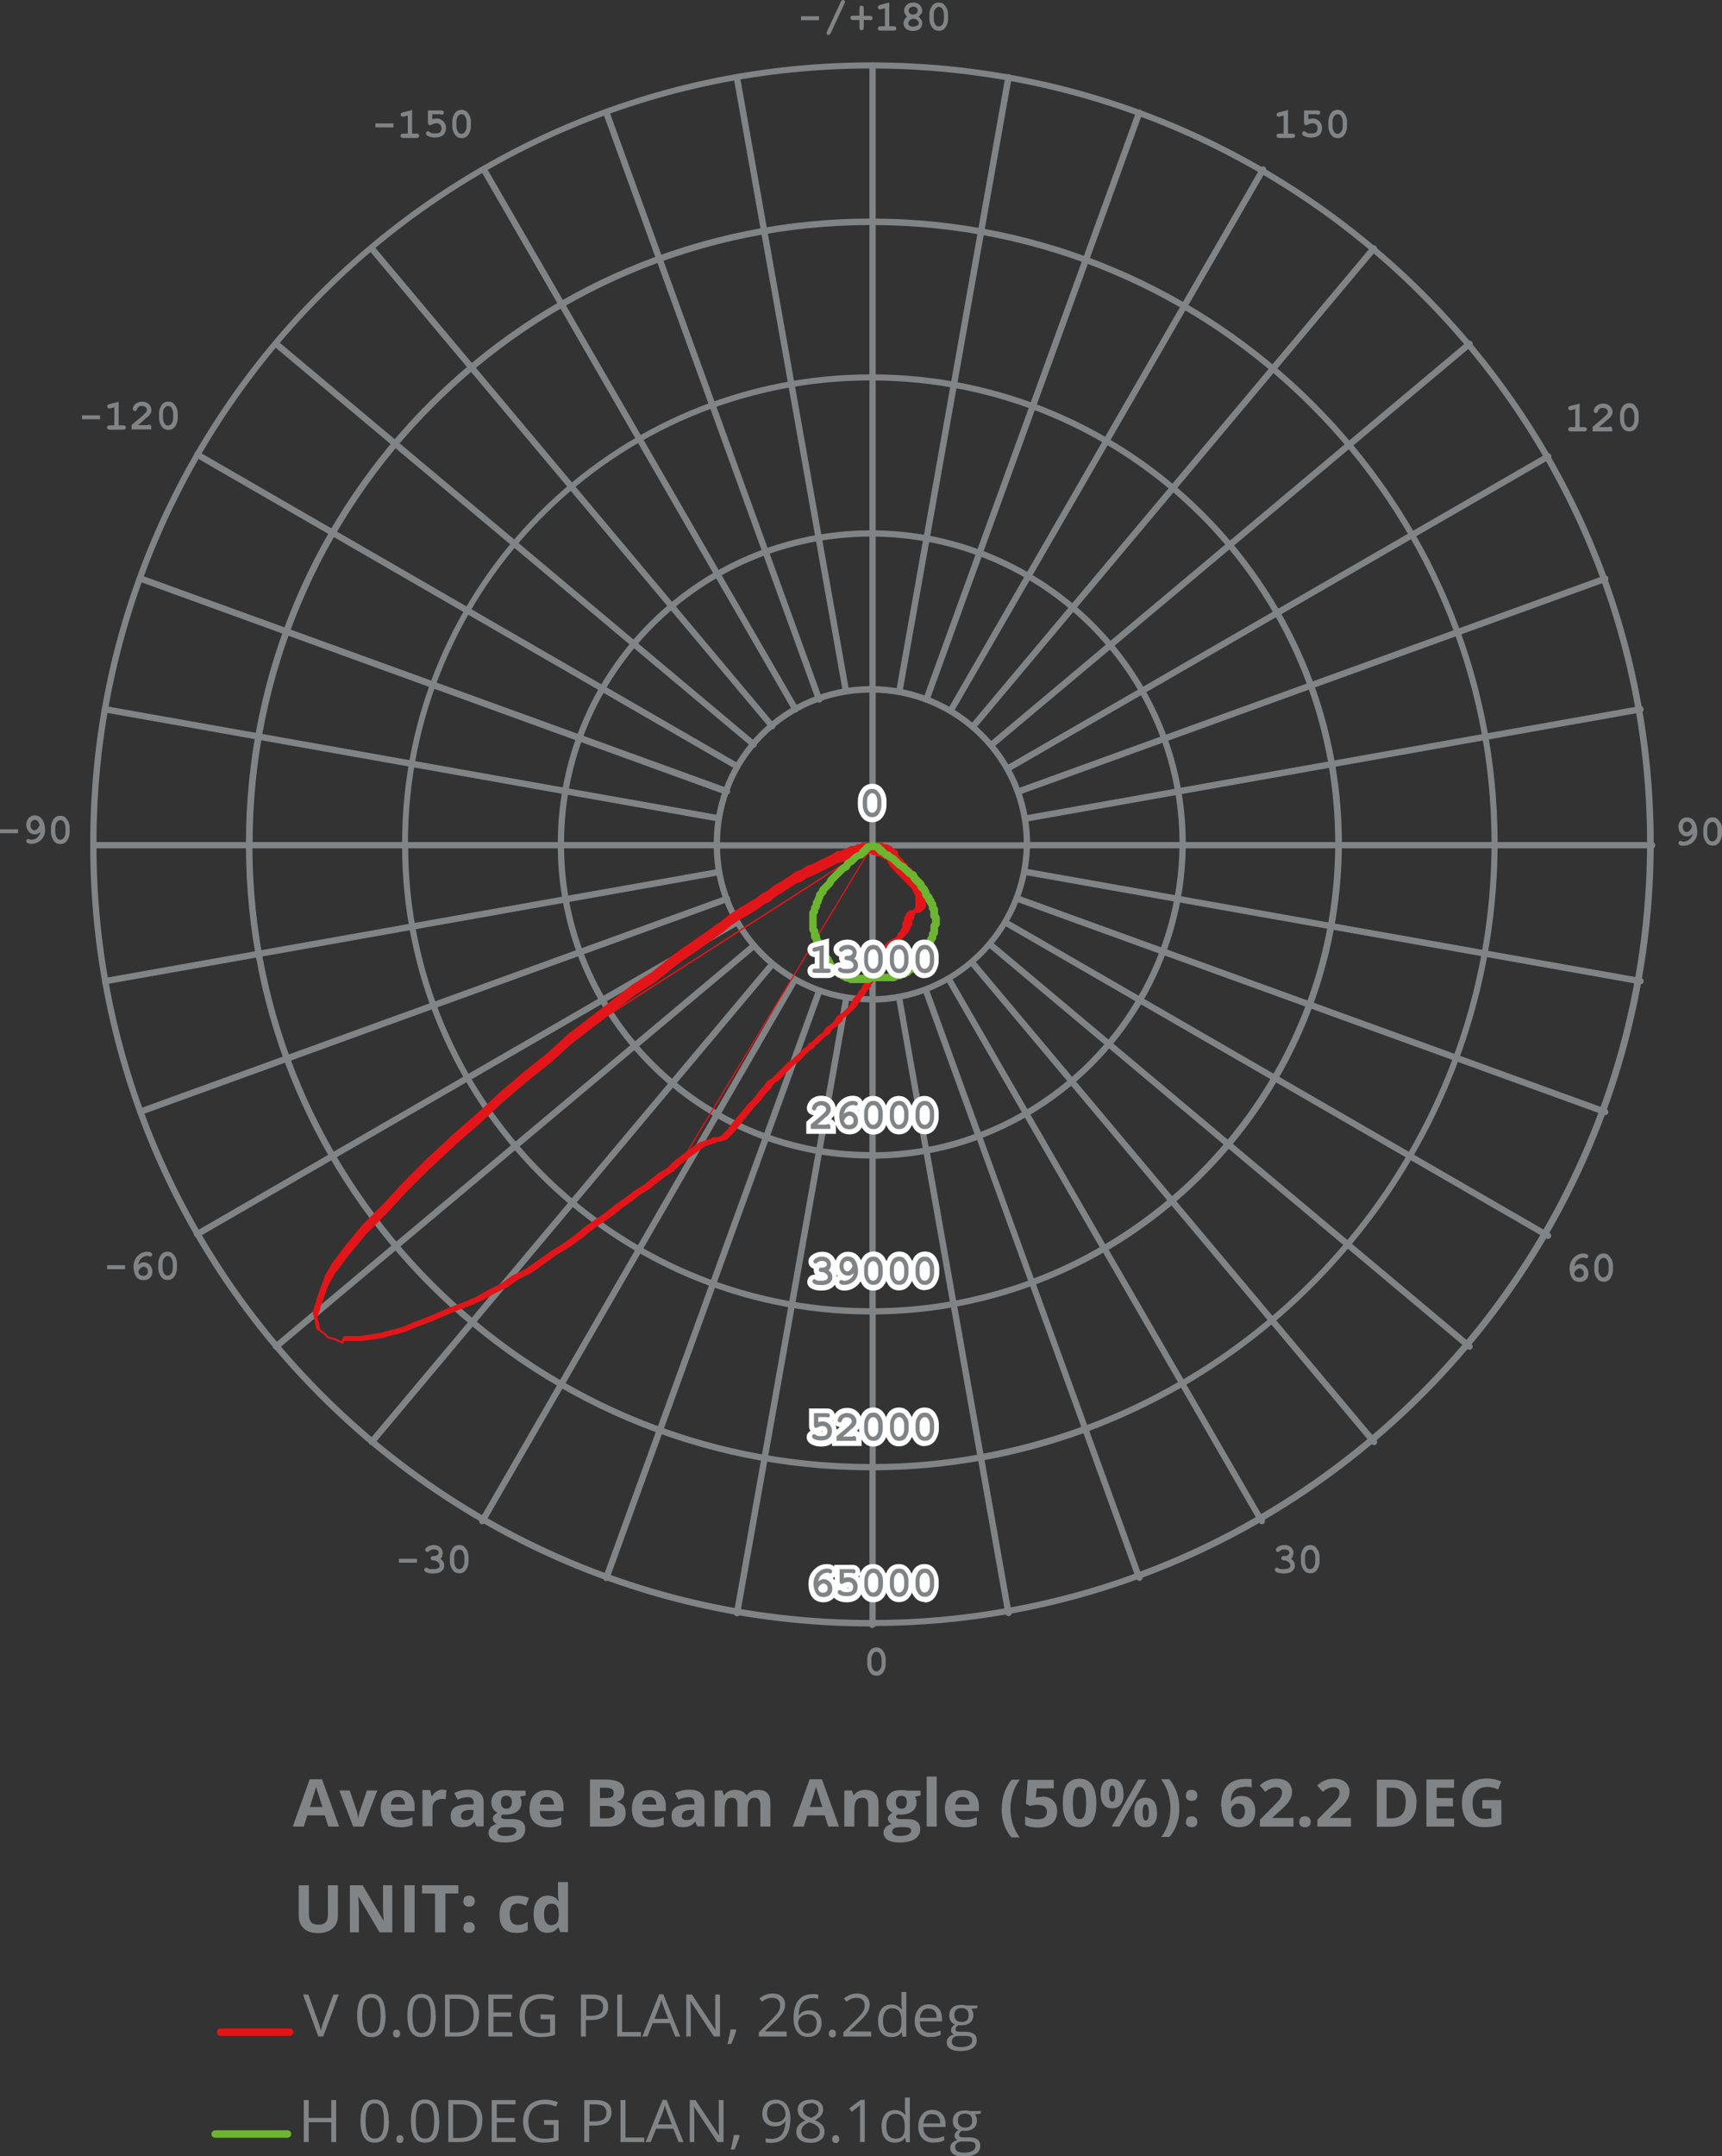 <?xml version="1.0" encoding="UTF-8"?>
<svg id="Capa_2" data-name="Capa 2" xmlns="http://www.w3.org/2000/svg" viewBox="0 0 87.8 109.9">
  <rect x="0" y="0" width="87.8" height="109.9" fill="#333333" stroke="none"/>
  <defs>
    <style>
      .cls-1 {
        fill: #e31518;
      }

      .cls-2 {
        fill: #fff;
      }

      .cls-3 {
        isolation: isolate;
      }

      .cls-4 {
        fill: #6cb530;
      }

      .cls-5 {
        fill: #818486;
      }
    </style>
  </defs>
  <g id="Capa_1-2" data-name="Capa 1">
    <g>
      <g>
        <g class="cls-3">
          <g class="cls-3">
            <path class="cls-5" d="M16.74,93.1l-.18-.57h-.89l-.18.57h-.56l.86-2.41h.63l.87,2.41h-.56ZM16.44,92.1c-.16-.52-.26-.81-.28-.88-.02-.07-.04-.12-.04-.16-.04.14-.14.49-.32,1.04h.64Z"/>
            <path class="cls-5" d="M18.01,93.1l-.71-1.84h.53l.36,1.05c.04.13.06.26.07.38h.01c0-.1.03-.23.08-.38l.36-1.05h.53l-.71,1.84h-.52Z"/>
            <path class="cls-5" d="M20.37,93.13c-.3,0-.54-.08-.71-.24-.17-.16-.25-.39-.25-.69s.08-.55.24-.71c.16-.17.37-.25.65-.25s.47.07.62.22c.15.15.22.35.22.61v.24h-1.21c0,.14.05.25.13.33.08.08.19.12.34.12.11,0,.22-.01.32-.03.1-.02.2-.06.31-.11v.39c-.09.04-.18.08-.29.1-.1.02-.23.03-.37.03ZM20.29,91.59c-.11,0-.19.03-.25.1-.06.07-.1.16-.11.29h.72c0-.12-.04-.22-.1-.29s-.15-.1-.26-.1Z"/>
            <path class="cls-5" d="M22.59,91.23c.07,0,.13,0,.17.01l-.04.47s-.09-.02-.15-.02c-.16,0-.29.04-.38.12-.09.08-.14.2-.14.34v.93h-.51v-1.84h.39l.08.31h.02c.06-.1.14-.19.24-.25.1-.06.21-.09.32-.09Z"/>
            <path class="cls-5" d="M24.29,93.1l-.1-.25h-.01c-.09.11-.17.18-.27.22-.09.04-.21.06-.36.06-.18,0-.32-.05-.42-.15-.1-.1-.15-.24-.15-.43s.07-.34.21-.43c.14-.09.35-.14.63-.15h.33v-.09c0-.19-.1-.28-.29-.28-.15,0-.33.04-.53.13l-.17-.34c.22-.11.45-.17.72-.17s.44.05.58.16.2.27.2.49v1.22h-.36ZM24.14,92.25h-.2c-.15.01-.26.04-.33.09s-.11.12-.11.22c0,.14.08.21.25.21.12,0,.21-.03.28-.1.07-.07.11-.16.11-.27v-.15Z"/>
            <path class="cls-5" d="M26.8,91.26v.25l-.29.07c.05.08.08.17.08.28,0,.2-.07.35-.21.46-.14.11-.33.17-.58.17h-.09s-.08-.01-.08-.01c-.05.04-.08.08-.08.13,0,.07.09.11.28.11h.32c.21,0,.36.04.47.13s.16.21.16.38c0,.21-.09.38-.27.5-.18.12-.44.18-.79.18-.26,0-.46-.04-.6-.13-.14-.09-.21-.21-.21-.37,0-.11.04-.2.11-.28.07-.07.17-.13.31-.16-.05-.02-.1-.06-.14-.11s-.06-.1-.06-.16c0-.07.02-.13.06-.17.04-.05.1-.09.18-.14-.1-.04-.18-.11-.23-.2s-.09-.2-.09-.33c0-.2.07-.35.2-.46.13-.11.32-.16.57-.16.05,0,.11,0,.19.01s.12.02.14.02h.65ZM25.36,93.36c0,.07.03.12.1.16.07.04.16.06.28.06.18,0,.33-.02.43-.07.1-.05.16-.12.16-.2,0-.07-.03-.12-.09-.14-.06-.03-.16-.04-.28-.04h-.26c-.09,0-.17.02-.24.06-.06.04-.1.1-.1.17ZM25.54,91.86c0,.1.02.18.07.24.05.06.12.09.21.09s.17-.03.21-.09.07-.14.07-.24c0-.22-.09-.33-.28-.33s-.28.11-.28.33Z"/>
            <path class="cls-5" d="M27.96,93.13c-.3,0-.54-.08-.71-.24-.17-.16-.25-.39-.25-.69s.08-.55.24-.71c.16-.17.37-.25.65-.25s.47.07.62.22c.15.15.22.35.22.61v.24h-1.21c0,.14.05.25.13.33.08.08.19.12.34.12.11,0,.22-.01.32-.03.1-.02.2-.06.31-.11v.39c-.09.04-.18.08-.29.1-.1.02-.23.03-.37.03ZM27.89,91.59c-.11,0-.19.03-.25.1-.06.07-.1.16-.11.29h.72c0-.12-.04-.22-.1-.29s-.15-.1-.26-.1Z"/>
            <path class="cls-5" d="M30.07,90.7h.76c.35,0,.6.05.76.15.16.1.24.25.24.46,0,.14-.03.26-.1.35s-.16.15-.27.17v.02c.16.03.27.1.34.19.07.09.1.22.1.37,0,.22-.08.39-.24.51-.16.12-.38.18-.66.18h-.92v-2.4ZM30.59,91.65h.3c.14,0,.24-.02.31-.06s.09-.11.09-.21c0-.09-.03-.16-.1-.2s-.18-.06-.33-.06h-.27v.53ZM30.59,92.05v.63h.34c.14,0,.25-.03.32-.08.07-.05.1-.14.1-.25,0-.2-.14-.3-.44-.3h-.32Z"/>
            <path class="cls-5" d="M33.18,93.13c-.3,0-.54-.08-.71-.24-.17-.16-.25-.39-.25-.69s.08-.55.24-.71c.16-.17.37-.25.65-.25s.47.07.62.22c.15.15.22.35.22.61v.24h-1.21c0,.14.05.25.13.33.08.08.19.12.34.12.11,0,.22-.01.32-.03.1-.02.2-.06.31-.11v.39c-.09.04-.18.08-.29.1-.1.02-.23.03-.37.03ZM33.11,91.59c-.11,0-.19.03-.25.1-.06.07-.1.16-.11.29h.72c0-.12-.04-.22-.1-.29s-.15-.1-.26-.1Z"/>
            <path class="cls-5" d="M35.55,93.1l-.1-.25h-.01c-.09.11-.17.18-.27.22-.09.04-.21.06-.36.06-.18,0-.32-.05-.42-.15-.1-.1-.15-.24-.15-.43s.07-.34.21-.43c.14-.09.35-.14.63-.15h.33v-.09c0-.19-.1-.28-.29-.28-.15,0-.33.04-.53.13l-.17-.34c.22-.11.45-.17.72-.17s.44.05.58.16.2.27.2.49v1.22h-.36ZM35.4,92.25h-.2c-.15.01-.26.04-.33.09s-.11.12-.11.22c0,.14.08.21.25.21.12,0,.21-.03.28-.1.07-.07.11-.16.11-.27v-.15Z"/>
            <path class="cls-5" d="M38.11,93.1h-.51v-1.07c0-.13-.02-.23-.07-.3s-.12-.1-.21-.1c-.13,0-.23.05-.28.14-.06.09-.09.25-.09.47v.86h-.51v-1.84h.39l.07.24h.03c.05-.08.12-.15.22-.2.09-.05.2-.07.33-.07.28,0,.47.09.57.27h.04c.05-.09.12-.15.22-.2.1-.05.21-.07.33-.07.21,0,.37.05.48.16.11.11.16.28.16.51v1.2h-.51v-1.07c0-.13-.02-.23-.07-.3-.05-.07-.12-.1-.21-.1-.13,0-.22.04-.28.13-.06.09-.09.23-.09.42v.92Z"/>
            <path class="cls-5" d="M42.23,93.1l-.18-.57h-.89l-.18.57h-.56l.86-2.41h.63l.87,2.41h-.56ZM41.93,92.1c-.16-.52-.26-.81-.28-.88-.02-.07-.04-.12-.04-.16-.04.14-.14.49-.32,1.04h.64Z"/>
            <path class="cls-5" d="M44.78,93.1h-.51v-1.07c0-.13-.02-.23-.07-.3s-.12-.1-.23-.1c-.14,0-.25.05-.31.14-.06.09-.1.25-.1.47v.86h-.51v-1.84h.39l.07.24h.03c.06-.09.14-.16.24-.2.1-.05.21-.07.34-.07.22,0,.38.06.5.17.11.12.17.28.17.5v1.2Z"/>
            <path class="cls-5" d="M46.94,91.26v.25l-.29.07c.05.08.08.17.08.28,0,.2-.07.35-.21.46-.14.11-.33.17-.58.17h-.09s-.08-.01-.08-.01c-.05.04-.08.08-.08.13,0,.07.09.11.28.11h.32c.21,0,.36.04.47.13s.16.21.16.38c0,.21-.09.38-.27.5-.18.12-.44.18-.79.18-.26,0-.46-.04-.6-.13-.14-.09-.21-.21-.21-.37,0-.11.04-.2.11-.28.07-.07.17-.13.31-.16-.05-.02-.1-.06-.14-.11s-.06-.1-.06-.16c0-.07.02-.13.06-.17.04-.05.1-.09.18-.14-.1-.04-.18-.11-.23-.2s-.09-.2-.09-.33c0-.2.07-.35.2-.46.13-.11.32-.16.57-.16.05,0,.11,0,.19.01s.12.02.14.02h.65ZM45.49,93.36c0,.07.03.12.1.16.07.04.16.06.28.06.18,0,.33-.02.43-.07.1-.05.16-.12.16-.2,0-.07-.03-.12-.09-.14-.06-.03-.16-.04-.28-.04h-.26c-.09,0-.17.02-.24.06-.06.04-.1.1-.1.17ZM45.68,91.86c0,.1.02.18.07.24.05.06.12.09.21.09s.17-.03.21-.09.07-.14.07-.24c0-.22-.09-.33-.28-.33s-.28.11-.28.33Z"/>
            <path class="cls-5" d="M47.76,93.1h-.51v-2.55h.51v2.55Z"/>
            <path class="cls-5" d="M49.14,93.13c-.3,0-.54-.08-.71-.24-.17-.16-.25-.39-.25-.69s.08-.55.24-.71c.16-.17.37-.25.65-.25s.47.07.62.22c.15.15.22.35.22.61v.24h-1.21c0,.14.05.25.13.33.08.08.19.12.34.12.11,0,.22-.01.32-.03.1-.02.2-.06.31-.11v.39c-.09.04-.18.08-.29.1-.1.02-.23.03-.37.03ZM49.07,91.59c-.11,0-.19.03-.25.1-.06.07-.1.16-.11.29h.72c0-.12-.04-.22-.1-.29s-.15-.1-.26-.1Z"/>
            <path class="cls-5" d="M51.08,92.18c0-.29.04-.56.13-.81s.21-.47.37-.66h.42c-.16.21-.28.44-.36.7-.08.25-.12.51-.12.78s.04.53.12.78.2.48.35.68h-.42c-.16-.19-.29-.4-.37-.65-.09-.25-.13-.52-.13-.8Z"/>
            <path class="cls-5" d="M53.13,91.57c.24,0,.42.06.56.2.14.13.21.31.21.54,0,.27-.08.47-.25.62-.17.14-.41.22-.72.22-.27,0-.49-.04-.66-.13v-.44c.09.05.19.08.31.11s.23.04.33.04c.32,0,.47-.13.47-.38s-.16-.36-.49-.36c-.06,0-.12,0-.2.02-.07.01-.13.02-.17.04l-.21-.11.09-1.22h1.33v.43h-.87l-.05.47h.06c.07-.03.15-.03.25-.03Z"/>
            <path class="cls-5" d="M55.9,91.9c0,.42-.07.73-.21.93-.14.2-.36.3-.65.3s-.5-.1-.64-.31-.21-.51-.21-.92.07-.74.21-.94c.14-.2.35-.3.64-.3s.5.11.64.32c.14.21.22.52.22.92ZM54.7,91.9c0,.29.03.51.08.63s.14.19.26.19.21-.06.26-.19.08-.34.08-.63-.03-.51-.08-.63-.14-.19-.26-.19-.21.06-.26.19c-.05.13-.08.34-.08.63Z"/>
            <path class="cls-5" d="M57.29,91.41c0,.25-.05.44-.15.57-.1.13-.25.19-.44.19s-.33-.06-.43-.19c-.1-.13-.15-.32-.15-.56,0-.5.19-.75.58-.75.19,0,.33.06.43.19.1.13.15.32.15.56ZM56.55,91.42c0,.14.01.24.04.31s.07.1.12.1c.11,0,.16-.14.16-.41s-.05-.41-.16-.41c-.06,0-.1.03-.12.1s-.04.17-.04.31ZM58.44,90.7l-1.36,2.4h-.4l1.36-2.4h.4ZM59,92.37c0,.25-.05.44-.15.57s-.25.19-.44.19-.33-.06-.43-.19c-.1-.13-.15-.32-.15-.56,0-.5.19-.75.58-.75.19,0,.33.06.43.19.1.13.15.31.15.56ZM58.26,92.38c0,.14.01.24.04.31.03.07.07.1.12.1.11,0,.16-.14.16-.41s-.05-.41-.16-.41c-.06,0-.1.03-.12.1-.03.07-.04.17-.04.31Z"/>
            <path class="cls-5" d="M60.13,92.18c0,.29-.04.56-.13.8-.09.25-.21.46-.37.65h-.42c.15-.2.27-.43.35-.68.08-.25.12-.51.12-.78s-.04-.53-.12-.78c-.08-.25-.2-.49-.36-.7h.42c.16.19.29.41.38.67.09.25.13.52.13.81Z"/>
            <path class="cls-5" d="M60.47,91.51c0-.09.03-.16.07-.21.05-.05.12-.07.22-.07s.16.02.21.07c.05.05.08.12.08.21s-.03.16-.08.21c-.05.05-.12.07-.21.07s-.17-.02-.22-.07c-.05-.05-.08-.12-.08-.21ZM60.47,92.86c0-.09.03-.16.07-.21.05-.05.12-.07.22-.07s.16.02.21.07c.05.05.08.12.08.21s-.03.16-.08.2c-.05.05-.12.07-.21.07s-.17-.02-.22-.07c-.05-.05-.08-.12-.08-.21Z"/>
            <path class="cls-5" d="M62.26,92.08c0-.48.1-.83.31-1.06s.51-.35.92-.35c.14,0,.25,0,.33.02v.41c-.1-.02-.2-.03-.29-.03-.18,0-.32.03-.43.08-.11.05-.2.13-.25.23-.06.1-.09.25-.1.44h.02c.11-.19.29-.28.53-.28.22,0,.39.07.51.2.12.13.19.32.19.56,0,.26-.07.46-.22.61-.15.15-.35.22-.61.22-.18,0-.34-.04-.47-.12-.13-.08-.24-.2-.31-.36s-.11-.35-.11-.57ZM63.14,92.73c.11,0,.2-.04.25-.11.06-.07.09-.18.09-.31,0-.12-.03-.21-.08-.28-.06-.07-.14-.1-.25-.1-.1,0-.19.03-.27.1s-.11.14-.11.23c0,.13.03.24.1.33s.16.13.27.13Z"/>
            <path class="cls-5" d="M65.95,93.1h-1.71v-.35l.61-.61c.18-.18.3-.31.36-.38.06-.07.1-.14.12-.2.02-.06.04-.12.04-.19,0-.1-.03-.17-.08-.21-.05-.05-.13-.07-.22-.07-.1,0-.19.02-.28.06-.09.04-.18.1-.28.18l-.28-.33c.12-.1.22-.17.3-.21s.17-.07.26-.1c.09-.02.2-.03.31-.03.15,0,.29.03.41.08s.21.13.27.23c.06.1.1.21.1.34,0,.11-.02.21-.06.31-.04.1-.1.2-.18.3-.08.1-.23.25-.44.43l-.32.29v.02h1.07v.43Z"/>
            <path class="cls-5" d="M66.25,92.86c0-.09.03-.16.07-.21.05-.05.12-.07.22-.07s.16.02.21.07c.05.05.08.12.08.21s-.03.16-.08.2c-.05.05-.12.07-.21.07s-.17-.02-.22-.07c-.05-.05-.08-.12-.08-.21Z"/>
            <path class="cls-5" d="M68.88,93.1h-1.71v-.35l.61-.61c.18-.18.3-.31.36-.38.06-.07.1-.14.12-.2.02-.06.04-.12.04-.19,0-.1-.03-.17-.08-.21-.05-.05-.13-.07-.22-.07-.1,0-.19.02-.28.06-.09.04-.18.1-.28.18l-.28-.33c.12-.1.22-.17.3-.21s.17-.07.26-.1c.09-.02.2-.03.31-.03.15,0,.29.03.41.08s.21.13.27.23c.06.1.1.21.1.34,0,.11-.02.21-.06.31-.04.1-.1.2-.18.3-.08.1-.23.25-.44.43l-.32.29v.02h1.07v.43Z"/>
            <path class="cls-5" d="M72.22,91.88c0,.4-.11.7-.34.91-.23.21-.56.32-.99.32h-.69v-2.4h.77c.4,0,.71.1.93.31.22.21.33.5.33.87ZM71.68,91.89c0-.52-.23-.77-.7-.77h-.28v1.56h.22c.5,0,.75-.26.75-.79Z"/>
            <path class="cls-5" d="M74.14,93.1h-1.41v-2.4h1.41v.42h-.89v.53h.83v.42h-.83v.62h.89v.42Z"/>
            <path class="cls-5" d="M75.58,91.75h.97v1.24c-.16.05-.31.09-.44.11-.14.02-.28.03-.43.03-.37,0-.65-.11-.85-.32-.19-.21-.29-.52-.29-.92s.11-.69.34-.91c.23-.22.54-.33.94-.33.25,0,.49.05.73.15l-.17.41c-.18-.09-.36-.13-.56-.13-.22,0-.4.07-.54.22-.13.15-.2.35-.2.6s.05.46.16.6.27.21.47.21c.11,0,.22-.01.33-.03v-.5h-.46v-.42Z"/>
          </g>
        </g>
        <g class="cls-3">
          <g class="cls-3">
            <path class="cls-5" d="M17.23,96.09v1.55c0,.18-.04.33-.12.47-.08.13-.2.24-.35.31-.15.07-.33.11-.54.11-.32,0-.56-.08-.73-.24s-.26-.37-.26-.65v-1.55h.52v1.47c0,.18.04.32.11.41.08.09.2.13.38.13s.29-.04.37-.13.11-.22.11-.41v-1.47h.52Z"/>
            <path class="cls-5" d="M20.01,98.49h-.66l-1.07-1.82h-.01c.02.32.03.55.03.69v1.13h-.46v-2.4h.65l1.06,1.8h.01c-.02-.31-.03-.53-.03-.66v-1.14h.47v2.4Z"/>
            <path class="cls-5" d="M20.62,98.49v-2.4h.52v2.4h-.52Z"/>
            <path class="cls-5" d="M22.7,98.49h-.52v-1.98h-.66v-.42h1.85v.42h-.66v1.98Z"/>
            <path class="cls-5" d="M23.63,96.9c0-.09.03-.16.07-.21.05-.05.12-.07.22-.07s.16.02.21.07c.05.05.08.12.08.21s-.03.16-.08.21c-.05.05-.12.07-.21.07s-.17-.02-.22-.07c-.05-.05-.08-.12-.08-.21ZM23.63,98.25c0-.09.03-.16.07-.21.05-.05.12-.07.22-.07s.16.02.21.07c.05.05.08.12.08.21s-.03.16-.08.2c-.05.05-.12.07-.21.07s-.17-.02-.22-.07c-.05-.05-.08-.12-.08-.21Z"/>
          </g>
          <g class="cls-3">
            <path class="cls-5" d="M26.34,98.52c-.58,0-.87-.31-.87-.94,0-.31.08-.55.24-.71.16-.17.39-.25.68-.25.22,0,.41.04.58.12l-.15.39c-.08-.03-.16-.06-.22-.08s-.14-.03-.21-.03c-.27,0-.4.18-.4.55s.13.54.4.54c.1,0,.19-.01.27-.04.08-.03.17-.07.25-.12v.43c-.08.05-.17.09-.25.11s-.19.03-.32.03Z"/>
          </g>
          <g class="cls-3">
            <path class="cls-5" d="M27.92,98.52c-.22,0-.39-.08-.52-.25-.13-.17-.19-.4-.19-.7s.06-.54.19-.7c.13-.17.3-.25.53-.25.24,0,.42.09.54.27h.02c-.03-.14-.04-.26-.04-.37v-.59h.51v2.55h-.39l-.1-.24h-.02c-.12.18-.29.27-.53.27ZM28.1,98.12c.13,0,.23-.04.29-.11.06-.07.09-.2.1-.38v-.05c0-.2-.03-.34-.09-.42-.06-.09-.16-.13-.3-.13-.11,0-.2.05-.27.14s-.09.23-.09.41.03.32.1.41.15.14.27.14Z"/>
          </g>
        </g>
        <g>
          <path class="cls-1" d="M14.77,103.77h-3.52c-.11,0-.19-.09-.19-.19s.09-.19.19-.19h3.52c.11,0,.19.09.19.19s-.09.19-.19.19Z"/>
          <g class="cls-3">
            <g class="cls-3">
              <path class="cls-5" d="M17,101.66h.27l-.79,2.14h-.25l-.78-2.14h.27l.5,1.38c.06.16.1.31.14.46.04-.16.08-.32.14-.47l.5-1.38Z"/>
              <path class="cls-5" d="M19.66,102.73c0,.37-.06.65-.18.83s-.3.27-.55.27-.41-.09-.54-.28c-.12-.19-.18-.46-.18-.82s.06-.65.18-.83c.12-.18.3-.27.54-.27s.42.09.54.28.18.46.18.82ZM18.47,102.73c0,.31.04.54.11.68.07.14.19.21.36.21s.28-.07.36-.22c.07-.14.11-.37.11-.68s-.04-.53-.11-.68c-.07-.14-.19-.21-.36-.21s-.28.07-.36.21c-.07.14-.11.37-.11.68Z"/>
              <path class="cls-5" d="M20.04,103.65c0-.07.02-.12.05-.15.03-.03.07-.05.13-.05s.1.02.13.05c.03.03.05.08.05.15s-.02.11-.05.15-.08.05-.13.05c-.05,0-.09-.02-.13-.05-.03-.03-.05-.08-.05-.15Z"/>
              <path class="cls-5" d="M22.22,102.73c0,.37-.06.65-.18.83s-.3.27-.55.27-.41-.09-.54-.28c-.12-.19-.18-.46-.18-.82s.06-.65.18-.83c.12-.18.3-.27.54-.27s.42.09.54.28.18.46.18.82ZM21.03,102.73c0,.31.04.54.11.68.07.14.19.21.36.21s.28-.07.36-.22c.07-.14.11-.37.11-.68s-.04-.53-.11-.68c-.07-.14-.19-.21-.36-.21s-.28.07-.36.21c-.07.14-.11.37-.11.68Z"/>
              <path class="cls-5" d="M24.42,102.71c0,.35-.1.62-.29.81-.2.19-.48.28-.84.28h-.6v-2.14h.67c.34,0,.6.09.79.28.19.18.28.44.28.77ZM24.15,102.72c0-.28-.07-.49-.21-.63-.14-.14-.36-.21-.64-.21h-.37v1.71h.31c.3,0,.53-.07.68-.22.15-.15.23-.36.23-.65Z"/>
              <path class="cls-5" d="M26.12,103.8h-1.22v-2.14h1.22v.22h-.96v.69h.9v.22h-.9v.79h.96v.22Z"/>
              <path class="cls-5" d="M27.56,102.68h.74v1.04c-.12.04-.23.06-.35.08-.12.02-.26.03-.41.03-.33,0-.59-.1-.77-.29-.18-.19-.28-.46-.28-.81,0-.22.05-.42.14-.58.09-.17.22-.3.39-.38.17-.09.37-.13.6-.13s.45.04.65.13l-.1.22c-.2-.08-.39-.12-.57-.12-.27,0-.47.08-.62.23-.15.16-.22.37-.22.65s.07.51.22.66.36.22.63.22c.15,0,.3-.02.44-.05v-.66h-.49v-.22Z"/>
              <path class="cls-5" d="M31.01,102.29c0,.22-.08.38-.23.5-.15.12-.37.17-.65.17h-.26v.84h-.25v-2.14h.57c.55,0,.82.21.82.62ZM29.88,102.75h.23c.22,0,.39-.04.49-.11.1-.07.15-.19.15-.34,0-.14-.05-.25-.14-.32s-.24-.1-.44-.1h-.28v.87Z"/>
              <path class="cls-5" d="M31.47,103.8v-2.14h.25v1.91h.96v.23h-1.22Z"/>
              <path class="cls-5" d="M34.43,103.8l-.27-.68h-.88l-.27.68h-.26l.86-2.15h.21l.86,2.15h-.26ZM34.07,102.9l-.25-.66c-.03-.08-.07-.19-.1-.31-.02.09-.05.2-.09.31l-.26.66h.71Z"/>
              <path class="cls-5" d="M36.69,103.8h-.29l-1.19-1.8h-.01c.02.21.02.4.02.58v1.22h-.23v-2.14h.29l1.19,1.79h.01s0-.11-.01-.25c0-.14,0-.25,0-.31v-1.23h.24v2.14Z"/>
              <path class="cls-5" d="M37.52,103.45l.02.03c-.03.1-.06.21-.11.34-.05.13-.1.25-.15.36h-.19c.03-.1.06-.23.09-.38.03-.15.06-.27.07-.36h.27Z"/>
              <path class="cls-5" d="M40.12,103.8h-1.43v-.21l.57-.57c.18-.17.29-.3.35-.37.06-.07.1-.15.13-.22.03-.07.04-.15.04-.23,0-.11-.04-.2-.11-.27s-.17-.1-.29-.1c-.09,0-.18.01-.26.04-.08.03-.17.08-.27.16l-.13-.17c.2-.16.42-.25.66-.25.2,0,.37.05.48.15s.17.24.17.42c0,.14-.04.27-.12.4-.08.13-.22.3-.44.5l-.48.46h0s1.12.01,1.12.01v.23Z"/>
              <path class="cls-5" d="M40.46,102.89c0-.42.08-.73.25-.94.17-.21.41-.31.74-.31.11,0,.2,0,.27.03v.21c-.08-.02-.16-.04-.26-.04-.23,0-.41.07-.54.21-.12.14-.19.37-.2.67h.02c.11-.17.28-.25.52-.25.2,0,.35.06.46.17.11.12.17.27.17.47,0,.22-.06.4-.19.52-.12.13-.29.19-.5.19-.23,0-.41-.08-.54-.25s-.2-.4-.2-.69ZM41.19,103.63c.14,0,.25-.04.33-.13s.12-.21.12-.38c0-.14-.04-.25-.11-.33-.07-.08-.18-.12-.33-.12-.09,0-.17.02-.25.05-.07.04-.13.09-.18.15-.04.06-.07.13-.07.2,0,.1.02.19.06.28.04.09.1.16.17.21.07.05.16.08.25.08Z"/>
              <path class="cls-5" d="M42.26,103.65c0-.07.02-.12.05-.15.03-.03.07-.05.13-.05s.1.02.13.05c.03.03.05.08.05.15s-.02.11-.05.15-.08.05-.13.05c-.05,0-.09-.02-.13-.05-.03-.03-.05-.08-.05-.15Z"/>
              <path class="cls-5" d="M44.43,103.8h-1.43v-.21l.57-.57c.18-.17.29-.3.35-.37.06-.07.1-.15.13-.22.03-.07.04-.15.04-.23,0-.11-.04-.2-.11-.27s-.17-.1-.29-.1c-.09,0-.18.01-.26.04-.08.03-.17.08-.27.16l-.13-.17c.2-.16.42-.25.66-.25.2,0,.37.05.48.15s.17.24.17.42c0,.14-.04.27-.12.4-.08.13-.22.3-.44.5l-.48.46h0s1.12.01,1.12.01v.23Z"/>
              <path class="cls-5" d="M45.97,103.59h-.01c-.11.16-.29.24-.51.24-.21,0-.38-.07-.5-.21-.12-.14-.18-.35-.18-.61s.06-.47.18-.62c.12-.15.29-.22.5-.22s.39.08.51.24h.02v-.12s-.02-.11-.02-.11v-.65h.25v2.28h-.2l-.03-.21ZM45.48,103.63c.17,0,.29-.05.37-.14.08-.09.11-.24.11-.44v-.05c0-.23-.04-.39-.12-.49-.08-.1-.2-.15-.37-.15-.14,0-.26.06-.33.17-.08.11-.12.27-.12.47s.04.36.11.46c.08.1.19.16.34.16Z"/>
            </g>
            <g class="cls-3">
              <path class="cls-5" d="M47.42,103.83c-.24,0-.43-.07-.57-.22-.14-.14-.21-.35-.21-.6s.07-.46.2-.62.3-.23.52-.23c.21,0,.37.07.49.2.12.13.18.31.18.52v.15h-1.13c0,.19.05.33.15.43s.22.15.39.15c.18,0,.35-.04.52-.11v.22c-.09.04-.17.06-.25.08-.08.02-.17.02-.28.02ZM47.35,102.37c-.13,0-.24.04-.31.13s-.12.2-.14.35h.86c0-.15-.03-.27-.1-.35-.07-.08-.17-.12-.3-.12Z"/>
            </g>
            <g class="cls-3">
              <path class="cls-5" d="M49.83,102.2v.15l-.3.04s.05.08.07.13c.02.06.03.12.03.19,0,.16-.05.28-.16.38-.11.09-.26.14-.45.14-.05,0-.09,0-.14-.01-.11.05-.16.12-.16.21,0,.04.02.08.05.1.04.02.1.03.19.03h.29c.18,0,.31.04.41.11s.14.18.14.32c0,.18-.07.31-.22.41-.14.09-.36.14-.64.14-.21,0-.38-.04-.5-.12s-.17-.19-.17-.33c0-.1.03-.18.1-.25s.15-.12.27-.14c-.04-.02-.08-.05-.11-.09-.03-.04-.04-.08-.04-.14,0-.06.02-.11.05-.15.03-.04.08-.09.15-.13-.08-.03-.15-.09-.21-.17-.05-.08-.08-.18-.08-.28,0-.18.05-.31.16-.41s.26-.14.46-.14c.09,0,.16,0,.23.03h.57ZM48.53,104.07c0,.09.04.15.11.2.07.04.18.07.32.07.21,0,.36-.03.46-.09.1-.06.15-.14.15-.25,0-.09-.03-.15-.08-.18s-.16-.05-.31-.05h-.3c-.11,0-.2.03-.26.08-.06.05-.09.13-.09.23ZM48.66,102.71c0,.11.03.2.1.26.06.06.15.09.27.09.24,0,.36-.12.36-.35s-.12-.36-.37-.36c-.12,0-.21.03-.27.09-.06.06-.09.15-.09.27Z"/>
            </g>
          </g>
        </g>
        <g>
          <path class="cls-4" d="M14.66,108.96h-3.69c-.11,0-.19-.09-.19-.19s.09-.19.19-.19h3.69c.11,0,.19.09.19.19s-.09.19-.19.19Z"/>
          <g class="cls-3">
            <g class="cls-3">
              <path class="cls-5" d="M17.14,109.18h-.25v-1.01h-1.15v1.01h-.25v-2.14h.25v.91h1.15v-.91h.25v2.14Z"/>
              <path class="cls-5" d="M19.83,108.11c0,.37-.06.65-.18.83s-.3.27-.55.27-.41-.09-.54-.28c-.12-.19-.18-.46-.18-.82s.06-.65.18-.83c.12-.18.3-.27.54-.27s.42.09.54.28.18.46.18.82ZM18.64,108.11c0,.31.04.54.11.68.07.14.19.21.36.21s.28-.07.36-.22c.07-.14.11-.37.11-.68s-.04-.53-.11-.68c-.07-.14-.19-.21-.36-.21s-.28.07-.36.21c-.07.14-.11.37-.11.68Z"/>
              <path class="cls-5" d="M20.21,109.03c0-.07.02-.12.05-.15.03-.03.07-.05.13-.05s.1.02.13.05c.03.03.05.08.05.15s-.02.11-.05.15-.08.05-.13.05c-.05,0-.09-.02-.13-.05-.03-.03-.05-.08-.05-.15Z"/>
              <path class="cls-5" d="M22.4,108.11c0,.37-.06.65-.18.83s-.3.27-.55.27-.41-.09-.54-.28c-.12-.19-.18-.46-.18-.82s.06-.65.18-.83c.12-.18.3-.27.54-.27s.42.09.54.28.18.46.18.82ZM21.2,108.11c0,.31.04.54.11.68.07.14.19.21.36.21s.28-.07.36-.22c.07-.14.11-.37.11-.68s-.04-.53-.11-.68c-.07-.14-.19-.21-.36-.21s-.28.07-.36.21c-.07.14-.11.37-.11.68Z"/>
              <path class="cls-5" d="M24.59,108.09c0,.35-.1.62-.29.81-.2.19-.48.28-.84.28h-.6v-2.14h.67c.34,0,.6.09.79.28.19.18.28.44.28.77ZM24.32,108.1c0-.28-.07-.49-.21-.63-.14-.14-.36-.21-.64-.21h-.37v1.71h.31c.3,0,.53-.07.68-.22.15-.15.23-.36.23-.65Z"/>
              <path class="cls-5" d="M26.29,109.18h-1.22v-2.14h1.22v.22h-.96v.69h.9v.22h-.9v.79h.96v.22Z"/>
              <path class="cls-5" d="M27.74,108.06h.74v1.04c-.12.04-.23.06-.35.08-.12.02-.26.03-.41.03-.33,0-.59-.1-.77-.29-.18-.19-.28-.46-.28-.81,0-.22.05-.42.14-.58.09-.17.22-.3.39-.38.17-.09.37-.13.6-.13s.45.04.65.13l-.1.22c-.2-.08-.39-.12-.57-.12-.27,0-.47.08-.62.23-.15.16-.22.37-.22.65s.07.51.22.66.36.22.63.22c.15,0,.3-.02.44-.05v-.66h-.49v-.22Z"/>
              <path class="cls-5" d="M31.18,107.67c0,.22-.08.38-.23.5-.15.12-.37.17-.65.17h-.26v.84h-.25v-2.14h.57c.55,0,.82.21.82.62ZM30.05,108.13h.23c.22,0,.39-.04.49-.11.1-.07.15-.19.15-.34,0-.14-.05-.25-.14-.32s-.24-.1-.44-.1h-.28v.87Z"/>
              <path class="cls-5" d="M31.64,109.18v-2.14h.25v1.91h.96v.23h-1.22Z"/>
              <path class="cls-5" d="M34.6,109.18l-.27-.68h-.88l-.27.68h-.26l.86-2.15h.21l.86,2.15h-.26ZM34.25,108.28l-.25-.66c-.03-.08-.07-.19-.1-.31-.02.09-.05.2-.09.31l-.26.66h.71Z"/>
              <path class="cls-5" d="M36.87,109.18h-.29l-1.19-1.8h-.01c.02.21.02.4.02.58v1.22h-.23v-2.14h.29l1.19,1.79h.01s0-.11-.01-.25c0-.14,0-.25,0-.31v-1.23h.24v2.14Z"/>
              <path class="cls-5" d="M37.69,108.83l.02.03c-.03.1-.06.21-.11.34-.05.13-.1.25-.15.36h-.19c.03-.1.06-.23.09-.38.03-.15.06-.27.07-.36h.27Z"/>
              <path class="cls-5" d="M40.3,107.96c0,.84-.33,1.26-.99,1.26-.12,0-.21,0-.27-.03v-.21c.08.03.17.04.27.04.24,0,.42-.07.54-.22.12-.14.19-.37.2-.67h-.02c-.05.08-.13.14-.22.19s-.19.06-.31.06c-.19,0-.35-.06-.46-.17-.11-.11-.17-.27-.17-.47,0-.22.06-.4.19-.53.13-.13.29-.19.5-.19.15,0,.28.04.39.11.11.07.2.18.26.33s.09.31.09.51ZM39.56,107.22c-.14,0-.25.04-.33.13-.08.09-.12.21-.12.37,0,.14.04.25.11.33.07.08.18.12.33.12.09,0,.17-.02.25-.05s.14-.09.18-.15c.04-.06.07-.13.07-.2,0-.1-.02-.2-.06-.28-.04-.09-.1-.16-.17-.21-.07-.05-.16-.07-.25-.07Z"/>
              <path class="cls-5" d="M41.33,107.01c.2,0,.36.05.47.14s.17.22.17.38c0,.11-.03.2-.1.29s-.17.17-.32.24c.18.08.3.17.38.26.07.09.11.2.11.32,0,.18-.06.32-.19.42-.13.11-.3.16-.52.16-.23,0-.41-.05-.54-.15-.13-.1-.19-.24-.19-.42,0-.25.15-.44.46-.57-.14-.08-.24-.16-.3-.25-.06-.09-.09-.19-.09-.3,0-.16.06-.28.18-.37.12-.09.27-.14.47-.14ZM40.86,108.64c0,.12.04.21.12.27s.2.1.35.1.26-.03.35-.1c.08-.07.12-.16.12-.28,0-.09-.04-.18-.12-.25-.08-.07-.21-.15-.41-.21-.15.06-.26.13-.32.21s-.1.17-.1.27ZM41.33,107.21c-.12,0-.22.03-.29.09-.07.06-.11.14-.11.23,0,.09.03.17.09.23.06.06.17.13.33.19.14-.06.24-.12.3-.19.06-.07.09-.15.09-.24,0-.1-.04-.18-.11-.24-.07-.06-.17-.09-.3-.09Z"/>
              <path class="cls-5" d="M42.43,109.03c0-.07.02-.12.05-.15.03-.03.07-.05.13-.05s.1.02.13.05c.03.03.05.08.05.15s-.02.11-.05.15-.08.05-.13.05c-.05,0-.09-.02-.13-.05-.03-.03-.05-.08-.05-.15Z"/>
              <path class="cls-5" d="M44.09,109.18h-.24v-1.53c0-.13,0-.25.01-.36-.02.02-.04.04-.07.06-.03.02-.14.12-.36.29l-.13-.17.58-.44h.21v2.14Z"/>
              <path class="cls-5" d="M46.15,108.97h-.01c-.11.16-.29.24-.51.24-.21,0-.38-.07-.5-.21-.12-.14-.18-.35-.18-.61s.06-.47.18-.62c.12-.15.29-.22.5-.22s.39.08.51.24h.02v-.12s-.02-.11-.02-.11v-.65h.25v2.28h-.2l-.03-.21ZM45.65,109.01c.17,0,.29-.05.37-.14.08-.09.11-.24.11-.44v-.05c0-.23-.04-.39-.12-.49-.08-.1-.2-.15-.37-.15-.14,0-.26.06-.33.17-.08.11-.12.27-.12.47s.04.36.11.46c.08.1.19.16.34.16Z"/>
            </g>
            <g class="cls-3">
              <path class="cls-5" d="M47.6,109.21c-.24,0-.43-.07-.57-.22-.14-.14-.21-.35-.21-.6s.07-.46.2-.62.3-.23.52-.23c.21,0,.37.07.49.2.12.13.18.31.18.52v.15h-1.13c0,.19.05.33.15.43s.22.15.39.15c.18,0,.35-.04.52-.11v.22c-.09.04-.17.06-.25.08-.08.02-.17.02-.28.02ZM47.53,107.75c-.13,0-.24.04-.31.13s-.12.2-.14.35h.86c0-.15-.03-.27-.1-.35-.07-.08-.17-.12-.3-.12Z"/>
            </g>
            <g class="cls-3">
              <path class="cls-5" d="M50.01,107.58v.15l-.3.04s.05.08.07.13c.02.06.03.12.03.19,0,.16-.05.28-.16.38-.11.09-.26.14-.45.14-.05,0-.09,0-.14-.01-.11.05-.16.12-.16.21,0,.04.02.08.05.1.04.02.1.03.19.03h.29c.18,0,.31.04.41.11s.14.18.14.32c0,.18-.07.31-.22.41-.14.09-.36.14-.64.14-.21,0-.38-.04-.5-.12s-.17-.19-.17-.33c0-.1.03-.18.1-.25s.15-.12.27-.14c-.04-.02-.08-.05-.11-.09-.03-.04-.04-.08-.04-.14,0-.06.02-.11.05-.15.03-.04.08-.09.15-.13-.08-.03-.15-.09-.21-.17-.05-.08-.08-.18-.08-.28,0-.18.05-.31.16-.41s.26-.14.46-.14c.09,0,.16,0,.23.03h.57ZM48.7,109.45c0,.09.04.15.11.2.07.04.18.07.32.07.21,0,.36-.03.46-.09.1-.06.15-.14.15-.25,0-.09-.03-.15-.08-.18s-.16-.05-.31-.05h-.3c-.11,0-.2.03-.26.08-.06.05-.09.13-.09.23ZM48.84,108.09c0,.11.03.2.1.26.06.06.15.09.27.09.24,0,.36-.12.36-.35s-.12-.36-.37-.36c-.12,0-.21.03-.27.09-.06.06-.09.15-.09.27Z"/>
            </g>
          </g>
        </g>
      </g>
      <g>
        <path class="cls-5" d="M44.95,84.81c0,.12-.03.22-.1.3-.05.05-.1.08-.16.08-.07,0-.12-.03-.16-.07-.06-.09-.1-.19-.1-.31v-.24c0-.12.03-.22.1-.3.04-.05.1-.08.16-.08s.12.03.16.07c.06.09.1.19.1.31v.24ZM45.08,84.24c-.06-.1-.11-.17-.17-.21-.06-.04-.14-.06-.22-.06-.15,0-.27.06-.35.19-.08.13-.12.26-.12.41v.24c0,.12.03.23.08.33.05.1.11.17.17.21.06.04.14.06.22.06.15,0,.27-.06.35-.19.08-.13.12-.26.12-.41v-.24c0-.12-.03-.23-.08-.33"/>
        <path class="cls-5" d="M44.49,82.99c-.06,0-.12-.04-.14-.09-21.93-.03-39.75-17.88-39.75-39.82v-.08C4.59,21.04,22.46,3.18,44.42,3.18s39.9,17.86,39.9,39.82v.08s0,.03,0,.05c-.07,14.62-8.05,27.42-19.84,34.33.04.08,0,.17-.06.21-.07.04-.17.02-.21-.05-1.89,1.09-3.88,2.02-5.95,2.79,0,.07-.04.14-.11.16-.07.02-.14,0-.19-.06-2.05.75-4.18,1.33-6.38,1.73-.01.06-.06.12-.13.13-.07.01-.13-.02-.17-.08-2.16.38-4.38.58-6.64.59-.03.05-.08.09-.15.09ZM4.92,43.08c0,21.75,17.67,39.45,39.41,39.49v-7.63c-17.54-.04-31.79-14.32-31.79-31.86v-.08c0-17.57,14.29-31.86,31.87-31.86s31.95,14.29,31.95,31.86v.08h0c-.06,11.7-6.44,21.95-15.87,27.49l3.81,6.6c11.71-6.86,19.62-19.58,19.68-34.1,0-.02,0-.03,0-.05v-.04c0-21.78-17.75-39.49-39.58-39.49S4.92,21.22,4.92,43v.08ZM44.65,74.94v7.63c2.23-.01,4.43-.21,6.56-.59l-1.33-7.51c-1.7.3-3.44.46-5.22.47ZM50.2,74.42l1.33,7.51c2.17-.4,4.28-.97,6.31-1.71l-2.6-7.17c-1.62.59-3.31,1.05-5.04,1.37ZM55.54,72.93l2.6,7.17c2.05-.76,4.02-1.69,5.89-2.77l-3.81-6.6c-1.49.85-3.05,1.59-4.68,2.2ZM12.87,43.08c0,17.37,14.11,31.5,31.47,31.54v-7.62c-13.15-.04-23.84-10.76-23.84-23.92v-.08c0-13.19,10.73-23.92,23.92-23.92s24,10.73,24,23.92v.08h0c-.06,8.77-4.83,16.45-11.89,20.62l3.81,6.6c9.34-5.49,15.65-15.63,15.71-27.21v-.08c0-17.39-14.19-31.54-31.63-31.54s-31.54,14.15-31.54,31.54v.08ZM44.65,67v7.62c1.76-.01,3.48-.17,5.17-.47l-1.33-7.5c-1.25.22-2.53.33-3.83.35ZM48.81,66.59l1.33,7.5c1.71-.32,3.38-.77,4.99-1.36l-2.6-7.16c-1.2.44-2.44.78-3.72,1.02ZM52.83,65.47l2.6,7.16c1.61-.6,3.15-1.33,4.63-2.18l-3.81-6.6c-1.09.62-2.23,1.16-3.42,1.61ZM20.81,43.08c0,12.99,10.54,23.56,23.52,23.6v-7.63c-8.77-.04-15.89-7.19-15.89-15.97,0-.02,0-.03,0-.04v-.04c0-8.81,7.16-15.97,15.97-15.97s16.05,7.16,16.05,15.97v.08s0,.03,0,.05c-.07,5.81-3.24,10.9-7.92,13.68l3.81,6.6c6.96-4.11,11.68-11.69,11.73-20.34v-.08c0-13.01-10.62-23.6-23.68-23.6s-23.6,10.59-23.6,23.6v.08ZM44.65,59.05v7.63c1.29-.01,2.55-.13,3.78-.34l-1.33-7.51c-.8.14-1.61.21-2.44.23ZM47.42,58.77l1.33,7.51c1.26-.24,2.48-.57,3.67-1l-2.6-7.17c-.77.28-1.57.5-2.4.66ZM50.11,57.99l2.6,7.17c1.17-.44,2.29-.97,3.36-1.59l-3.81-6.6c-.69.39-1.41.73-2.15,1.02ZM28.76,43.12c.02,8.58,6.99,15.56,15.57,15.6v-7.63c-4.39-.04-7.94-3.62-7.94-8.02v-.08c0-4.42,3.6-8.02,8.02-8.02s8.11,3.6,8.11,8.02v.08h0c-.06,2.9-1.64,5.44-3.95,6.85l3.81,6.61c4.59-2.73,7.7-7.74,7.76-13.45,0-.02,0-.03,0-.04v-.04c0-8.63-7.06-15.65-15.73-15.65s-15.65,7.02-15.65,15.65v.08s0,.03,0,.04ZM44.65,51.1v7.63c.81-.01,1.61-.09,2.39-.22l-1.33-7.51c-.34.06-.7.09-1.05.1ZM46.02,50.94l1.33,7.51c.8-.15,1.59-.37,2.34-.65l-2.6-7.17c-.35.13-.71.23-1.08.3ZM47.4,50.52l2.6,7.17c.73-.28,1.43-.61,2.1-1l-3.81-6.61c-.29.16-.58.3-.89.43ZM36.71,43.08c0,4.24,3.45,7.7,7.7,7.7s7.7-3.45,7.79-7.7v-.08c0-4.24-3.49-7.7-7.79-7.7s-7.7,3.45-7.7,7.7v.08Z"/>
        <path class="cls-5" d="M67.06,79.6c0,.12-.03.22-.1.3-.05.05-.1.08-.16.08-.07,0-.12-.03-.16-.07-.06-.09-.1-.19-.1-.31v-.24c0-.12.03-.23.1-.3.05-.05.1-.08.16-.08s.12.03.16.07c.06.09.1.19.1.31v.24ZM67.2,79.02c-.06-.1-.12-.17-.17-.21-.06-.04-.14-.06-.23-.06-.15,0-.27.06-.35.19-.08.13-.12.26-.12.41v.24c0,.12.03.23.08.33.05.1.11.17.17.21.06.04.14.06.23.06.15,0,.27-.06.35-.19.08-.13.12-.26.12-.41v-.24c0-.12-.03-.23-.08-.34M65.91,79.3c.03-.05.04-.1.04-.15,0-.11-.04-.2-.12-.28-.08-.08-.19-.12-.33-.12s-.26.03-.35.1c-.06.05-.1.1-.1.14,0,.03.01.06.03.08s.05.03.08.03c.02,0,.03,0,.05-.01.01,0,.03-.02.04-.03.06-.06.14-.09.24-.09.08,0,.14.02.19.05.04.03.06.08.06.12,0,.03,0,.06-.03.08s-.04.05-.07.06c-.03.01-.06.03-.08.03h-.12s-.06.01-.08.03c-.02.02-.03.05-.03.08s0,.06.03.08c.02.02.05.03.08.03.08,0,.13.01.16.03.06.03.1.06.14.1.03.04.05.08.05.13,0,.06-.03.11-.08.14s-.15.05-.28.05c-.08,0-.14,0-.17-.01-.03,0-.06-.02-.09-.05-.02-.01-.05-.02-.06-.02-.03,0-.06.01-.08.03s-.03.05-.03.08c0,.04.03.08.07.11.08.05.21.08.38.08.13,0,.24-.02.32-.05.08-.03.14-.08.19-.15s.06-.14.06-.21c0-.07-.02-.14-.05-.19s-.08-.11-.15-.15c.05-.04.08-.08.11-.14"/>
        <path class="cls-5" d="M70.05,73.66s-.09-.02-.12-.06l-20.42-24.35c-.06-.07-.05-.17.02-.23.07-.06.17-.05.23.02l20.42,24.35c.06.07.05.17-.02.23-.03.03-.07.04-.1.04ZM74.92,68.8s-.07-.01-.1-.04l-24.35-20.42c-.07-.06-.08-.16-.02-.23.06-.07.16-.08.23-.02l24.35,20.42c.07.06.08.16.02.23-.03.04-.08.06-.12.06ZM78.93,63.15s-.06,0-.08-.02l-27.52-15.89c-.08-.04-.1-.14-.06-.22.04-.08.14-.1.22-.06l27.52,15.89c.08.04.1.14.06.22-.03.05-.08.08-.14.08Z"/>
        <path class="cls-5" d="M82.02,64.73c0,.12-.03.22-.1.3-.05.05-.1.08-.16.08-.07,0-.12-.03-.16-.07-.06-.09-.1-.19-.1-.31v-.24c0-.12.03-.23.1-.3.05-.05.1-.08.16-.08s.12.03.16.07c.06.09.1.19.1.31v.24h0ZM82.15,64.16c-.06-.1-.12-.17-.17-.21-.06-.04-.14-.06-.22-.06-.15,0-.27.06-.35.19-.08.13-.12.26-.12.41v.24c0,.12.03.23.08.33.05.1.11.17.17.21.06.04.14.06.23.06.15,0,.27-.06.35-.19.08-.13.12-.26.12-.41v-.24c0-.12-.03-.23-.08-.34M80.4,64.71c.05-.05.1-.06.14-.06.06,0,.1.03.15.07.05.05.06.11.06.19,0,.06-.02.12-.06.15s-.1.06-.17.06-.13-.01-.17-.05c-.04-.03-.07-.09-.09-.17.03-.08.07-.14.12-.18M80.33,64.34c.05-.08.12-.14.19-.18s.15-.06.22-.06c.02,0,.04,0,.06.01.03.02.06.03.07.03.03,0,.06-.01.08-.03s.03-.05.03-.08c0-.04-.01-.06-.05-.09-.05-.03-.12-.05-.21-.05-.11,0-.22.03-.32.09s-.19.14-.26.25-.11.25-.11.41c0,.14.02.26.06.37.04.11.1.19.17.25.07.05.17.08.28.08.14,0,.25-.04.33-.12.08-.08.12-.18.12-.31,0-.14-.05-.25-.13-.34s-.19-.14-.3-.14c-.05,0-.1.01-.15.03-.05.02-.1.05-.15.1.02-.08.05-.15.08-.21"/>
        <path class="cls-5" d="M81.84,56.83s-.04,0-.05,0l-29.91-10.85c-.08-.03-.13-.12-.1-.21.03-.08.13-.13.21-.1l29.91,10.85c.08.03.13.12.1.21-.02.07-.09.11-.15.11ZM83.64,50.17s-.02,0-.03,0l-31.28-5.56c-.09-.02-.15-.1-.13-.19s.1-.15.19-.13l31.28,5.56c.09.02.15.1.13.19-.01.08-.08.13-.16.13ZM84.24,43.24h-31.79c-.09,0-.16-.07-.16-.16s.07-.16.16-.16h31.79c.09,0,.16.07.16.16s-.07.16-.16.16Z"/>
        <path class="cls-5" d="M87.57,42.51c0,.12-.03.23-.1.3-.05.05-.1.08-.16.08-.07,0-.12-.03-.16-.07-.06-.09-.1-.19-.1-.31v-.24c0-.12.03-.22.1-.3.05-.05.1-.08.16-.08s.12.03.16.07c.06.09.1.19.1.31v.24h0ZM87.71,41.93c-.06-.1-.12-.17-.17-.21s-.14-.06-.22-.06c-.15,0-.27.06-.35.19-.08.13-.12.26-.12.41v.24c0,.12.03.23.08.33.05.1.11.17.17.21.06.04.14.06.23.06.15,0,.27-.06.35-.19.08-.13.12-.26.12-.41v-.24c0-.12-.03-.23-.08-.34M86.01,42.42c-.06,0-.1-.03-.15-.08-.05-.05-.06-.12-.06-.2s.02-.14.06-.19.1-.07.16-.07c.06,0,.11.02.15.06s.08.12.1.21c-.08.17-.17.26-.27.26M86.14,42.78c-.09.08-.19.12-.3.12-.03,0-.06,0-.09-.02-.02-.01-.04-.02-.06-.02-.03,0-.06.01-.08.03-.02.02-.03.05-.03.08,0,.04.02.07.05.09.05.04.12.05.21.05.16,0,.3-.05.44-.15.17-.14.26-.32.26-.54,0-.13-.02-.26-.06-.38-.04-.12-.1-.21-.18-.28-.08-.06-.17-.1-.28-.1-.15,0-.26.06-.35.18-.06.09-.09.19-.09.3,0,.14.05.26.13.35.09.1.19.14.31.14.05,0,.1-.01.14-.03.05-.02.1-.05.15-.1-.02.11-.08.2-.17.28"/>
        <path class="cls-5" d="M52.36,41.87c-.08,0-.14-.05-.16-.13-.02-.09.04-.17.13-.19l31.28-5.56c.09-.02.17.04.19.13s-.04.17-.13.19l-31.28,5.56s-.02,0-.03,0ZM51.93,40.51c-.07,0-.13-.04-.15-.11-.03-.08.01-.18.1-.21l29.91-10.85c.09-.03.18.01.21.1.03.08-.01.18-.1.21l-29.91,10.85s-.04,0-.05,0ZM51.42,39.31c-.06,0-.11-.03-.14-.08-.04-.08-.02-.18.06-.22l27.52-15.89c.07-.04.17-.02.22.06.04.08.02.18-.06.22l-27.52,15.89s-.05.02-.08.02Z"/>
        <path class="cls-5" d="M83.33,21.4c0,.12-.03.23-.1.3-.05.05-.1.08-.16.08-.07,0-.12-.03-.16-.07-.06-.09-.1-.19-.1-.31v-.24c0-.12.03-.22.1-.3.05-.05.1-.08.16-.08s.12.03.16.07c.06.09.1.19.1.31v.24ZM83.47,20.82c-.06-.1-.12-.17-.17-.21-.06-.04-.14-.06-.23-.06-.15,0-.27.06-.35.19s-.12.26-.12.41v.24c0,.12.03.23.08.33.05.1.11.17.17.21.06.04.14.06.23.06.15,0,.27-.06.35-.19s.12-.26.12-.41v-.24c0-.12-.03-.23-.08-.34M82,21.37c.1-.09.15-.16.18-.21s.04-.11.04-.17c0-.12-.05-.22-.14-.3-.09-.08-.2-.12-.34-.12-.09,0-.17.02-.25.06-.08.04-.14.09-.17.15s-.06.12-.06.16c0,.03.01.05.03.08.02.02.05.03.08.03.03,0,.05,0,.06-.02s.03-.03.04-.06c.02-.05.04-.08.06-.11.05-.05.12-.07.19-.07s.14.02.19.06c.05.04.07.09.07.14,0,.05-.02.09-.06.14-.08.09-.32.3-.72.63v.23h1v-.1c0-.05,0-.09-.03-.12-.02-.02-.05-.03-.08-.03-.03,0-.05.01-.08.03h-.48c.22-.19.37-.32.44-.39M80.09,20.68s-.08.03-.1.05c-.01.02-.03.04-.03.07s.01.06.03.08c.02.02.05.03.07.03.01,0,.04,0,.07-.01l.19-.05v.92h-.22c-.05,0-.09.01-.11.03-.03.02-.03.05-.03.08s.01.06.03.08c.02.02.06.03.11.03h.66c.05,0,.09-.01.12-.03.02-.02.03-.05.03-.08s-.01-.06-.03-.08c-.03-.02-.06-.03-.12-.03h-.22v-1.2l-.47.12h0Z"/>
        <path class="cls-5" d="M50.57,38.11s-.09-.02-.12-.06c-.06-.07-.05-.17.02-.23l24.35-20.42c.07-.06.17-.05.23.02.06.07.05.17-.02.23l-24.35,20.42s-.07.04-.1.04ZM49.62,37.18s-.07-.01-.1-.04c-.07-.06-.08-.16-.02-.23l20.42-24.35c.06-.07.16-.08.23-.02.07.06.08.16.02.23l-20.42,24.35s-.08.06-.12.06ZM48.51,36.32s-.06,0-.08-.02c-.08-.04-.1-.14-.06-.22l15.89-27.52c.04-.08.14-.1.22-.06.08.04.1.14.06.22l-15.89,27.52c-.03.05-.08.08-.14.08Z"/>
        <path class="cls-5" d="M68.46,6.44c0,.12-.03.23-.1.3-.05.05-.1.08-.16.08-.07,0-.12-.03-.16-.07-.06-.09-.1-.19-.1-.31v-.24c0-.12.03-.22.1-.3.05-.05.1-.08.16-.08s.12.03.16.07c.06.09.1.19.1.31v.24ZM68.6,5.87c-.06-.1-.12-.17-.17-.21-.06-.04-.14-.06-.23-.06-.15,0-.27.06-.35.19-.08.13-.12.26-.12.41v.24c0,.12.03.23.08.33.05.1.11.17.17.21.06.04.14.06.23.06.15,0,.27-.06.35-.19.08-.13.12-.26.12-.41v-.24c0-.12-.03-.23-.08-.34M67.16,5.85c.05,0,.09-.01.12-.03.02-.02.03-.05.03-.08s-.01-.06-.03-.08c-.03-.02-.06-.03-.12-.03h-.67v.63s.01.06.03.09c.02.03.05.03.08.03.02,0,.04,0,.06-.02.1-.05.19-.08.27-.08.07,0,.14.03.18.07.05.05.07.12.07.2s-.03.15-.07.19c-.05.05-.14.06-.27.06-.07,0-.13,0-.17-.02-.03,0-.06-.03-.09-.05-.03-.03-.06-.04-.08-.04-.03,0-.06.01-.08.03-.02.02-.03.05-.03.08,0,.05.03.09.08.12.1.06.23.09.39.09.19,0,.32-.05.41-.13s.14-.2.14-.35-.05-.26-.14-.35-.2-.14-.34-.14c-.06,0-.14.01-.22.04v-.26h.45ZM65.22,5.72s-.08.03-.1.05c-.01.02-.03.04-.03.07s.01.06.03.08c.02.02.05.03.07.03.01,0,.04,0,.07-.01l.19-.05v.92h-.22c-.05,0-.09.01-.11.03-.03.02-.03.05-.03.08s.01.06.03.08c.02.02.06.03.11.03h.66c.05,0,.09-.01.11-.03s.03-.05.03-.08-.01-.06-.03-.08c-.03-.02-.06-.03-.11-.03h-.22v-1.2l-.47.12h0Z"/>
        <path class="cls-5" d="M47.23,35.81s-.04,0-.05,0c-.08-.03-.13-.12-.1-.21l10.85-29.91c.03-.08.12-.13.21-.1.08.03.13.12.1.21l-10.85,29.91c-.02.07-.09.11-.15.11ZM45.86,35.38s-.02,0-.03,0c-.09-.02-.15-.1-.13-.19l5.56-31.28c.02-.09.1-.15.19-.13.09.02.15.1.13.19l-5.56,31.28c-.01.08-.08.13-.16.13ZM44.49,35.29c-.09,0-.16-.07-.16-.16V3.34c0-.09.07-.16.16-.16s.16.07.16.16v31.79c0,.09-.07.16-.16.16Z"/>
        <path class="cls-5" d="M48.13.97c0,.12-.03.23-.1.3-.05.05-.1.08-.16.08-.07,0-.12-.03-.16-.07-.06-.09-.1-.19-.1-.31v-.24c0-.12.03-.23.1-.3.05-.05.1-.08.16-.08s.12.03.16.07c.06.09.1.19.1.31v.24h0ZM48.26.4c-.06-.1-.12-.17-.17-.21s-.14-.06-.23-.06c-.15,0-.27.06-.35.19-.08.13-.12.26-.12.41v.24c0,.12.03.23.08.33.05.1.11.17.17.21s.14.06.23.06c.15,0,.27-.06.35-.19.08-.13.12-.26.12-.41v-.24c0-.12-.03-.23-.08-.34M46.75,1.31s-.11.05-.19.05-.15-.02-.19-.05-.06-.07-.06-.12c0-.06.03-.11.08-.16.05-.05.11-.07.19-.07s.14.03.19.07.08.1.08.15c0,.05-.02.09-.06.12M46.73.68s-.1.06-.17.06-.13-.02-.17-.06c-.05-.04-.06-.08-.06-.14s.02-.1.06-.14c.05-.04.1-.06.17-.06s.13.02.17.06c.05.04.06.08.06.14s-.02.1-.06.14M46.98.7c.03-.05.04-.1.04-.16,0-.11-.05-.21-.13-.29s-.19-.12-.33-.12-.25.04-.33.12c-.08.08-.13.17-.13.29,0,.06.01.11.04.16s.06.1.11.15c-.06.05-.1.09-.13.15-.03.06-.05.12-.05.18,0,.07.02.14.05.2.04.06.09.11.17.15.08.03.16.05.25.05s.18-.02.26-.05c.08-.04.14-.08.17-.15.03-.06.05-.13.05-.2,0-.06-.01-.13-.05-.18s-.07-.1-.13-.15c.05-.05.08-.09.11-.14M44.88.25s-.08.03-.1.05c-.01.02-.02.04-.02.07s.01.06.03.08c.02.02.05.03.07.03.01,0,.04,0,.07-.01l.19-.05v.92h-.22c-.05,0-.09.01-.11.03s-.03.05-.03.08.01.06.03.08c.03.02.06.03.11.03h.66c.05,0,.09-.01.11-.03.03-.02.03-.05.03-.08s-.01-.06-.03-.08c-.02-.02-.06-.03-.11-.03h-.22V.13s-.47.12-.47.12ZM44.35,1.03c.05,0,.09-.01.11-.03.03-.02.03-.05.03-.08s-.01-.06-.03-.08c-.02-.02-.06-.03-.11-.03h-.31v-.37c0-.05,0-.09-.03-.12-.02-.02-.05-.03-.08-.03s-.06.01-.08.03c-.02.02-.03.06-.03.11v.37h-.32c-.05,0-.09,0-.11.03-.03.02-.03.05-.03.08s.01.06.03.08c.02.02.06.03.11.03h.32v.37c0,.05.01.09.03.12.02.02.05.03.08.03s.06-.01.08-.03c.02-.03.03-.06.03-.12v-.37h.31ZM43.09.1s-.01-.05-.03-.07c-.02-.02-.05-.03-.08-.03-.03,0-.05,0-.06.02-.01.01-.03.04-.05.07l-.7,1.51s-.03.06-.03.08c0,.03.01.05.03.07.02.02.05.03.08.03.03,0,.05,0,.06-.03.01-.01.03-.04.05-.07l.7-1.51s.03-.06.03-.08M41.76.83h-.92v.2h.92v-.2Z"/>
        <path class="cls-5" d="M40.56,36.32c-.06,0-.11-.03-.14-.08l-15.89-27.52c-.04-.08-.02-.18.06-.22.07-.04.18-.02.22.06l15.89,27.52c.04.08.02.18-.06.22-.03.01-.05.02-.08.02ZM41.76,35.81c-.07,0-.13-.04-.15-.11L30.76,5.79c-.03-.08.01-.18.1-.21.09-.03.18.01.21.1l10.85,29.92c.03.08-.01.18-.1.21-.02,0-.04,0-.05,0ZM43.13,35.38c-.08,0-.14-.05-.16-.13l-5.56-31.28c-.02-.09.04-.17.13-.19.09-.02.17.04.19.13l5.56,31.28c.02.09-.04.17-.13.19,0,0-.02,0-.03,0Z"/>
        <path class="cls-5" d="M23.79,6.44c0,.12-.03.22-.1.3-.05.05-.1.08-.16.08-.07,0-.12-.03-.16-.07-.06-.09-.1-.19-.1-.31v-.24c0-.12.03-.23.1-.3.05-.05.1-.08.16-.08s.12.03.16.07c.06.09.1.19.1.31v.24h0ZM23.93,5.87c-.05-.1-.12-.17-.17-.21-.06-.04-.14-.06-.23-.06-.15,0-.27.06-.35.19s-.12.26-.12.41v.24c0,.12.03.23.08.33.05.1.11.17.17.21.06.04.14.06.23.06.15,0,.27-.06.35-.19s.12-.26.12-.41v-.24c0-.12-.03-.23-.08-.34M22.49,5.85c.05,0,.09-.01.11-.03.03-.02.03-.05.03-.08s-.01-.06-.03-.08-.06-.03-.11-.03h-.67v.63s.01.06.03.09.05.03.08.03c.02,0,.04,0,.06-.02.1-.05.19-.08.27-.08.07,0,.14.03.18.07.05.05.07.12.07.2s-.03.15-.07.19c-.05.05-.14.06-.27.06-.07,0-.13,0-.17-.02-.03,0-.06-.03-.09-.05s-.06-.04-.08-.04c-.03,0-.06.01-.08.03s-.03.05-.03.08c0,.05.03.09.08.12.1.06.23.09.39.09.19,0,.32-.05.41-.13s.14-.2.14-.35-.05-.26-.14-.35-.2-.14-.34-.14c-.06,0-.14.01-.22.04v-.26h.45ZM20.55,5.72s-.08.03-.1.05c-.01.02-.02.04-.02.07s.01.06.03.08c.02.02.05.03.07.03.01,0,.04,0,.07-.01l.19-.05v.92h-.22c-.05,0-.09.01-.12.03-.02.02-.03.05-.03.08s.01.06.03.08c.03.02.06.03.12.03h.66c.05,0,.09-.01.11-.03s.03-.05.03-.08-.01-.06-.03-.08-.06-.03-.11-.03h-.22v-1.2l-.47.12h0ZM20.06,6.29h-.92v.2h.92v-.2Z"/>
        <path class="cls-5" d="M37.58,39.22s-.06,0-.08-.02l-27.52-15.89c-.08-.04-.1-.14-.06-.22.05-.08.14-.1.22-.06l27.52,15.89c.08.04.1.14.06.22-.03.05-.08.08-.14.08ZM38.43,38.11s-.07-.01-.1-.04L13.97,17.65c-.07-.06-.08-.16-.02-.23.06-.07.16-.08.23-.02l24.35,20.42c.07.06.08.16.02.23-.03.04-.08.06-.12.06ZM39.37,37.18s-.09-.02-.12-.06L18.82,12.76c-.06-.07-.05-.17.02-.23.07-.06.17-.05.23.02l20.42,24.36c.06.07.05.17-.02.23-.03.03-.07.04-.1.04Z"/>
        <path class="cls-5" d="M8.83,21.31c0,.12-.03.23-.1.3-.05.05-.1.08-.16.08-.07,0-.12-.03-.16-.07-.06-.09-.1-.19-.1-.31v-.24c0-.12.03-.23.1-.3.05-.05.1-.08.16-.08s.12.03.16.07c.06.09.1.19.1.31v.24h0ZM8.98,20.74c-.06-.1-.12-.17-.17-.21s-.14-.06-.23-.06c-.15,0-.27.06-.35.19s-.12.26-.12.41v.24c0,.12.03.23.08.33.05.1.11.17.17.21.06.04.14.06.23.06.15,0,.27-.06.35-.19s.12-.26.12-.41v-.24c0-.12-.03-.23-.08-.34M7.5,21.28c.1-.09.15-.16.18-.21s.04-.11.04-.17c0-.12-.05-.22-.13-.3-.09-.08-.2-.13-.34-.13-.09,0-.17.02-.25.06-.08.04-.14.09-.17.15-.04.06-.06.12-.06.16,0,.03.01.05.03.08.02.02.05.03.08.03.03,0,.05,0,.06-.02.02-.01.03-.03.04-.06.02-.05.04-.08.06-.11.05-.05.12-.07.19-.07s.14.02.19.06c.05.04.07.09.07.14,0,.05-.02.09-.06.14-.08.09-.32.3-.72.63v.23h1v-.1c0-.05,0-.09-.03-.12-.02-.02-.05-.03-.08-.03-.03,0-.05.01-.08.03h-.48c.22-.19.37-.32.44-.39M5.59,20.59s-.08.03-.1.05c-.01.02-.02.04-.02.07s.01.06.03.08.05.03.07.03c.01,0,.04,0,.07-.01l.19-.05v.92h-.22c-.05,0-.09.01-.12.03-.02.02-.03.05-.03.08s.01.06.03.08c.03.02.06.03.12.03h.66c.05,0,.09-.01.12-.03.02-.02.03-.05.03-.08s-.01-.06-.03-.08c-.03-.02-.06-.03-.12-.03h-.22v-1.2l-.47.12h0ZM5.1,21.17h-.92v.2h.92v-.2Z"/>
        <path class="cls-5" d="M36.55,43.24H4.76c-.09,0-.16-.07-.16-.16s.07-.16.16-.16h31.79c.09,0,.16.07.16.16s-.07.16-.16.16ZM36.63,41.87s-.02,0-.03,0l-31.28-5.56c-.09-.02-.15-.1-.13-.19.02-.09.1-.15.19-.13l31.28,5.56c.09.02.15.1.13.19-.01.08-.08.13-.16.13ZM37.06,40.51s-.04,0-.05,0L7.1,29.64c-.08-.03-.13-.12-.1-.21.03-.08.12-.13.21-.1l29.91,10.85c.08.03.13.12.1.21-.02.07-.09.11-.15.11Z"/>
        <path class="cls-5" d="M3.34,42.42c0,.12-.03.23-.1.3-.05.05-.1.08-.16.08-.07,0-.12-.03-.16-.07-.06-.09-.1-.19-.1-.31v-.24c0-.12.03-.23.1-.3.05-.05.1-.08.16-.08s.12.03.16.07c.06.09.1.19.1.31v.24h0ZM3.47,41.85c-.06-.1-.12-.17-.17-.21-.06-.04-.14-.06-.23-.06-.15,0-.27.06-.35.19-.08.13-.12.26-.12.41v.24c0,.12.03.23.08.33s.11.17.17.21c.06.04.14.06.23.06.15,0,.27-.06.35-.19.08-.13.12-.26.12-.41v-.24c0-.12-.03-.23-.08-.34M1.77,42.33c-.06,0-.1-.03-.15-.08s-.06-.12-.06-.2.02-.14.06-.19.1-.07.15-.07.11.02.15.06.08.12.1.21c-.08.17-.17.26-.27.26M1.9,42.69c-.09.08-.19.11-.3.11-.03,0-.06,0-.09-.02-.02-.01-.04-.02-.06-.02-.03,0-.06.01-.08.03-.02.02-.03.05-.03.08,0,.04.02.07.05.09.05.03.12.05.21.05.16,0,.31-.05.44-.15.17-.14.26-.32.26-.54,0-.13-.02-.26-.06-.38-.04-.12-.1-.21-.18-.28-.08-.06-.17-.1-.28-.1-.15,0-.26.06-.35.18-.06.09-.09.19-.09.3,0,.14.05.26.13.35.09.1.19.14.31.14.05,0,.1-.01.14-.03.05-.02.1-.05.15-.1-.02.11-.08.2-.17.28M.92,42.27h-.92v.2h.92v-.2Z"/>
        <path class="cls-5" d="M10.05,63.07c-.06,0-.11-.03-.14-.08-.04-.08-.02-.18.06-.22l27.52-15.9c.08-.05.17-.02.22.06.04.08.02.18-.06.22l-27.52,15.9s-.05.02-.08.02Z"/>
        <path class="cls-5" d="M7.15,56.83c-.07,0-.13-.04-.15-.11-.03-.08.01-.18.1-.21l29.91-10.85c.08-.03.18.01.21.1.03.08-.01.18-.1.21l-29.91,10.85s-.04,0-.05,0Z"/>
        <path class="cls-5" d="M5.36,50.17c-.08,0-.14-.05-.16-.13-.02-.09.04-.17.13-.19l31.28-5.56c.08-.02.17.04.19.13s-.04.17-.13.19l-31.28,5.56s-.02,0-.03,0Z"/>
        <path class="cls-5" d="M8.81,64.64c0,.12-.03.23-.1.3-.05.05-.1.08-.16.08-.07,0-.12-.03-.16-.07-.06-.09-.1-.19-.1-.31v-.24c0-.12.03-.23.1-.3.04-.05.1-.08.16-.08s.12.03.16.07c.06.09.1.19.1.31v.24h0ZM8.94,64.07c-.06-.1-.12-.17-.17-.21-.06-.04-.14-.06-.23-.06-.15,0-.27.06-.35.19-.08.13-.12.26-.12.41v.24c0,.12.03.23.08.33s.11.17.17.21c.06.04.14.06.23.06.15,0,.27-.06.35-.19.08-.13.12-.26.12-.41v-.24c0-.12-.03-.23-.08-.34M7.19,64.62c.05-.05.1-.06.14-.06.06,0,.1.03.15.07.05.05.06.11.06.19,0,.06-.02.12-.06.15s-.1.06-.17.06-.13-.01-.17-.05-.07-.09-.09-.17c.03-.08.08-.14.12-.18M7.11,64.25c.05-.08.12-.14.19-.18.08-.04.15-.06.22-.06.02,0,.04,0,.06.01.03.02.06.03.07.03.03,0,.06-.01.08-.03.02-.02.03-.05.03-.08,0-.04-.01-.06-.05-.09-.05-.03-.12-.05-.21-.05-.11,0-.22.03-.32.09s-.19.14-.26.25-.11.25-.11.41c0,.14.02.26.06.37s.09.19.17.25c.08.05.17.08.28.08.14,0,.25-.04.33-.12.08-.08.12-.18.12-.31,0-.14-.05-.25-.13-.34s-.19-.14-.3-.14c-.05,0-.1,0-.15.03-.05.02-.1.05-.15.1.02-.08.05-.15.08-.21M6.38,64.49h-.92v.2h.92v-.2Z"/>
        <path class="cls-5" d="M24.59,77.69s-.06,0-.08-.02c-.08-.04-.1-.14-.06-.22l15.89-27.52c.04-.08.14-.1.22-.06.08.04.1.14.06.22l-15.89,27.52c-.03.05-.08.08-.14.08ZM18.95,73.66s-.07-.01-.1-.04c-.07-.06-.08-.16-.02-.23l20.42-24.35c.06-.07.16-.08.23-.02s.08.16.02.23l-20.42,24.35s-.08.06-.12.06ZM14.07,68.8s-.09-.02-.12-.06c-.06-.07-.05-.17.02-.23l24.35-20.42c.07-.06.17-.05.23.02.06.07.05.17-.02.23l-24.35,20.42s-.07.04-.1.04Z"/>
        <path class="cls-5" d="M23.68,79.6c0,.12-.03.23-.1.3-.05.05-.1.08-.16.08-.07,0-.12-.03-.16-.07-.06-.09-.1-.19-.1-.31v-.24c0-.12.03-.23.1-.3.05-.05.1-.08.16-.08s.12.03.16.07c.06.09.1.19.1.31v.24h0ZM23.81,79.02c-.06-.1-.12-.17-.17-.21-.06-.04-.14-.06-.23-.06-.15,0-.27.06-.35.19-.08.13-.12.26-.12.41v.24c0,.12.03.23.08.33.05.1.11.17.17.21.06.04.14.06.23.06.15,0,.27-.06.35-.19.08-.13.12-.26.12-.41v-.24c0-.12-.03-.23-.08-.34M22.53,79.3c.03-.05.04-.1.04-.15,0-.11-.04-.2-.12-.28-.08-.08-.19-.12-.32-.12s-.26.03-.35.1c-.06.05-.1.1-.1.14,0,.03.01.06.03.08s.05.03.08.03c.02,0,.04,0,.05-.01.01,0,.03-.02.04-.03.06-.06.14-.09.24-.09.08,0,.14.02.19.05.04.03.06.08.06.12,0,.03,0,.06-.03.08-.02.03-.04.05-.07.06s-.06.03-.08.03h-.12s-.06.01-.08.03c-.02.02-.03.05-.03.08s.01.06.03.08c.02.02.05.03.08.03.08,0,.13.01.16.03.06.03.1.06.14.1.03.04.05.08.05.13,0,.06-.03.11-.08.14s-.15.05-.28.05c-.08,0-.14,0-.17-.01-.03,0-.06-.02-.09-.05-.02-.01-.05-.02-.06-.02-.03,0-.06.01-.08.03-.02.02-.03.05-.03.08,0,.04.03.08.07.11.08.05.21.08.38.08.13,0,.24-.02.32-.05.08-.03.14-.08.19-.15s.06-.14.06-.21c0-.07-.02-.14-.05-.19-.03-.06-.08-.11-.15-.15.05-.04.08-.08.11-.14M21.26,79.45h-.92v.2h.92v-.2Z"/>
        <path class="cls-5" d="M37.58,82.38s-.02,0-.03,0c-.09-.02-.15-.1-.13-.19l5.56-31.28c.02-.09.1-.15.19-.13.09.02.15.1.13.19l-5.56,31.28c-.01.08-.08.13-.16.13ZM30.91,80.58s-.04,0-.05,0c-.08-.03-.13-.12-.1-.21l10.85-29.91c.03-.08.12-.13.21-.1.08.03.13.12.1.21l-10.85,29.91c-.02.07-.09.11-.15.11ZM44.49,51.19c-.09,0-.16-.07-.16-.16v-7.78h-7.78c-.09,0-.16-.07-.16-.16s.07-.16.16-.16h7.78v-7.79c0-.09.07-.16.16-.16s.16.07.16.16v7.79h7.79c.09,0,.16.07.16.16s-.07.16-.16.16h-7.79v7.78c0,.09-.07.16-.16.16Z"/>
        <path class="cls-1" d="M17.49,68.49s-.03,0-.04,0c-.02,0-.03,0-.05-.02l-.32-.16-.32-.08c-.05-.01-.09-.04-.12-.08l-.19-.19s0,0,0,0l-.26-.17s0,0-.01,0t0,0h0s-.03-.03-.04-.04h0s-.02-.05-.03-.07l-.07-.38s-.01-.02-.01-.04l-.08-.34s0-.03,0-.05c0-.02,0-.04.01-.07l.16-.47s0-.02,0-.04l.17-.52h0s0,0,0,0l.26-.68s0-.01,0-.02c0,0,0-.01,0-.02l.34-.59s0,0,0-.01c0,0,0,0,0-.01l.77-1.02s.03-.03.05-.05l.71-.87s.02-.03.04-.05l1.11-1.11,1.02-1.11s0,0,0,0c0,0,0,0,0,0l1.19-1.19s.02-.02.04-.03l1.12-1.04s.02-.04.04-.05l1.28-1.11s.02-.01.03-.02l1.17-1.09s0,0,0,0h0s0,0,0,0c0,0,0,0,0,0l1.19-1.02s0,0,0,0l1.28-1.02s.02-.01.02-.02l.96-.88s.03-.03.04-.04l2.19-1.68s.02-.02.03-.03l1.11-.85s.04-.02.05-.03l.89-.57.81-.65s.02-.03.04-.04l.68-.51s.03-.02.05-.03l1.29-.89s.02-.02.03-.03l.6-.42.39-.31s.03-.03.04-.04l.52-.34s.04-.02.06-.03l.8-.48.33-.25s.01,0,.02-.01c0,0,.01,0,.02-.01l.3-.15.16-.16s.04-.04.07-.04l.21-.14h.01s.01-.01.02-.02l.14-.07s0,0,0,0l.26-.17s.03-.02.04-.02l.22-.15h0s.22-.15.22-.15c.02-.02.05-.04.08-.05l.23-.08.23-.16s.02-.01.03-.02c0,0,.02,0,.03-.01l.22-.07s0,0,0,0l.17-.08s0,0,0,0l.12-.06s.03-.02.05-.03l.17-.08s.02,0,.03-.01l.11-.05s.02-.01.03-.02l.17-.08s0,0,0,0l.12-.06s.03-.02.05-.03l.18-.1c.03-.05.09-.09.16-.09h.13l.13-.06s.03-.01.04-.02c.02,0,.04-.01.05,0l.03-.03s.04-.03.06-.04c.02,0,.04-.01.07-.01h0l.03-.03s.09-.06.14-.06h.17l.03-.03s.08-.06.14-.06h.09l.03-.03s0,0,0,0c0,0,0,0,0,0h0s.04-.03.06-.04c.02,0,.05-.01.07-.01h.34c.07,0,.14.04.17.1.03-.06.1-.1.17-.1h.08s0,0,0,0h.17c.07,0,.12.03.16.08h.1c.07,0,.12.03.16.08h0c.08,0,.14.04.17.11.02,0,.04.02.05.04l.03.03c.11,0,.19.09.19.19v.09l.03.03s0,0,0,0c.01.01.02.03.03.04.03.02.06.05.08.08.04.02.07.05.09.09.06.03.1.09.1.15.09.01.17.09.17.19l.03.03s.02.02.03.03h0c.11,0,.19.09.19.19h0s.02.02.03.03l.08.08s.02.02.03.03l.14.14s0,0,0,0l.06.06s.02.02.03.03l.08.08s.06.09.06.14h0s.03.03.03.03c0,0,0,0,0,0h0s.03.04.04.06c0,.02.01.05.01.07h0s.03.03.03.03c.04.04.06.09.06.14h0v.25h0v.08h0v.43h0v.09c0,.07-.04.14-.11.17-.02.04-.05.07-.08.08-.03.06-.1.09-.18.11h-.15c0,.06-.04.11-.09.14h0v.09h0c0,.05-.02.1-.06.14l-.03.03v.08h0v.08h0c0,.05-.02.1-.06.14l-.03.03h0s0,.05-.01.07c0,.02-.02.04-.04.06h0s0,0,0,0h0s0,0,0,0l-.03.03c0,.08-.04.14-.11.17,0,.02-.02.03-.03.05h0s0,0,0,0l-.25.25s-.09.06-.14.06h0l-.03.03s0,0,0,0h0s0,0,0,0h0s-.04.03-.06.04c-.02.01-.05.02-.08.02h0l-.03.03s-.02.02-.03.03h0c0,.08-.04.14-.1.17,0,.02-.02.04-.04.06h0s0,0,0,0h0s0,0,0,0h0s0,0,0,0l-.08.08s0,0,0,0l-.03.03h0v.09c0,.08-.05.15-.11.18,0,.01-.02.03-.03.04h0s0,0,0,0c0,0,0,0,0,0l-.03.03h0c0,.05-.02.1-.06.14l-.03.03h0s0,.05-.01.07c0,.02-.02.04-.04.06h0s0,0,0,0l-.08.08s-.02.02-.03.03h0c0,.06-.02.11-.06.15l-.03.03h0s0,.05-.01.07c0,.02-.02.04-.04.06h0s0,0,0,0h0s0,0,0,0h0s0,0,0,0l-.03.03h0c0,.05-.02.1-.06.14l-.08.08s-.02.02-.03.03h0v.09h0s0,.06-.02.09l-.08.16s-.01.02-.02.03c0,0-.01.02-.02.03l-.02.03h0c0,.05-.02.1-.06.14l-.08.08s-.02.02-.03.03l-.04.04-.05.11s-.03.06-.05.08l-.17.17s-.02.02-.03.03h0c0,.06-.02.11-.06.15l-.07.07-.06.13s-.01.02-.02.03c0,.01-.02.02-.02.03l-.08.08s0,0,0,0l-.08.08s0,0,0,0l-.22.22s-.05.05-.08.07l-.18.11-.06.12s-.02.06-.05.08l-.08.08s-.02.02-.03.03l-.14.14s-.02.02-.03.02c-.01,0-.02.01-.03.02l-.18.11-.07.14s-.01.02-.02.03c0,0-.01.02-.02.03l-.08.08s-.05.04-.08.05l-.1.05-.06.06s0,0,0,0l-.17.17s-.02.02-.03.03l-.02.02s-.05.07-.09.09l-.12.06-.05.1s-.03.04-.04.06h0s0,0,0,0h0s0,0,0,0c0,0,0,0,0,0,0,0,0,0,0,0,0,0,0,0,0,0-.01.01-.03.02-.05.03l-.13.06-.16.16s-.02.02-.03.03l-.22.23s-.02.02-.03.03l-.11.11s-.05.05-.08.07l-.13.06-.49.5s0,0,0,0h0s0,0,0,0l-.14.14s-.01.02-.02.03l-.17.17s-.01.01-.02.02c0,0-.01,0-.02.01l-.22.14-.12.19s-.02.05-.04.07l-.25.25-.25.33s0,.01-.01.02h0s-.33.34-.33.34l-.34.42s-.02.02-.03.03l-.65.82s0,0-.01.01c0,0,0,0-.01.01l-.31.31s-.06.07-.1.08l-.22.07s-.06.02-.09.02h0s0,0,0,0h-.12l-.09.05s-.04.02-.06.03l-.26.08h0l-.23.08-.57.41s-.03.02-.04.02l-.3.23s0,0,0,0l-.33.25-.33.33s-.01.01-.02.02c0,0-.02.01-.02.02l-.41.25-.42.33s0,0,0,0l-.43.34s-.05.03-.07.04l-.37.22-.41.33s0,0,0,0c0,0,0,0,0,0l-.47.32s-.01.01-.02.02l-.51.42s0,0,0,0c0,0,0,0-.01,0l-1.1.76-.5.42s0,0,0,0c0,0,0,0-.01,0l-.6.42s0,0,0,0c0,0,0,0,0,0l-.65.4s-.02.02-.03.02l-.6.43h0s-.56.4-.56.4c-.02.02-.03.03-.05.04l-.67.33-.59.42s-.01,0-.02.01c0,0-.01,0-.02,0l-.68.34-.59.34s0,0-.01,0c0,0,0,0-.01,0l-.6.26s-.03.01-.04.01l-.64.24-1.19.51s0,0,0,0c0,0,0,0,0,0l-.68.26s-.02,0-.04.01l-.5.21s-.05.03-.07.04l-.6.17s-.03,0-.05,0l-.51.15s-.04.02-.07.02l-.51.08h0s-.6.08-.6.08c-.01,0-.02,0-.03,0h-.85s0,0,0,0ZM17.53,68.1h.8l1.04-.16s.02,0,.02,0l.6-.17s.03,0,.05,0l.49-.14s.02-.01.03-.01l.6-.26s.04-.01.05-.01l.63-.24,1.19-.51s0,0,0,0c0,0,0,0,0,0l.68-.26s.02,0,.02,0l.55-.24.59-.34s0,0,0,0c0,0,0,0,0,0l.67-.33.58-.42s.01,0,.02-.01c0,0,.01,0,.02,0l.65-.32s0,0,0,0l.6-.43h0s.57-.4.57-.4c.01-.01.03-.03.04-.04l.68-.42.59-.42.5-.42s0,0,0,0c0,0,0,0,0,0l.6-.42s0,0,0,0h0s0,0,0,0c0,0,0,0,0,0l.5-.34.48-.39s.03-.03.05-.04l.5-.34.42-.33s0,0,.01-.01c0,0,0,0,.01,0l.42-.26s.02-.01.03-.01l.38-.31s0,0,0,0l.42-.34s0,0,.01,0c0,0,0,0,.01,0l.4-.24.32-.32s0,0,.01-.01c0,0,0,0,.01-.01l.34-.26h0s.34-.26.34-.26c.01,0,.03-.02.04-.02l.3-.23s0,0,0,0,0,0,0,0l.25-.17s.02-.01.03-.02c0,0,.02,0,.03-.01l.25-.08h0l.23-.07.17-.08s.06-.02.09-.02h.14l.18-.06.31-.31.25-.33s0,0,0,0h0s.43-.52.43-.52c0,0,.02-.02.03-.03l.31-.39s0,0,0,0c0,0,0,0,.01-.01l.33-.33.25-.33h0s0-.02.01-.03l.22-.22s0,0,0,0l.17-.25s.02-.02.03-.03c.01,0,.02-.02.03-.03l.24-.15.13-.13s.02-.02.03-.03l.34-.34s0,0,0,0l.17-.17s0,0,0,0l.13-.13s.04-.05.08-.07l.13-.06.16-.16s.02-.02.03-.02l.14-.14s0,0,0,0c0,0,0,0,0,0l.08-.08s.02-.02.03-.03l.11-.11s.05-.05.08-.07l.11-.05.06-.11c.03-.06.08-.09.13-.1l.08-.04.08-.08s.02-.02.03-.03l.13-.13s0,0,0,0l.06-.06s.04-.05.08-.07l.18-.11.07-.14s.01-.02.02-.03c0-.01.02-.02.02-.03l.08-.08s.05-.04.08-.05l.11-.06.15-.15s.02-.02.03-.03l.03-.03.07-.15s.01-.02.02-.03c0,0,.01-.02.02-.02l.08-.08s.02-.02.03-.02c.01,0,.02-.01.03-.02l.13-.06.07-.07s0,0,0,0l.08-.08s0,0,0,0l.17-.17s0,0,0,0l.06-.06.07-.14s.04-.06.06-.08h0s0-.06.01-.08h0s.02-.05.04-.06l.08-.08s.02-.02.03-.03l.11-.11.08-.16s.04-.06.07-.08l.05-.05s.02-.02.03-.03h0s0-.06.02-.09c0-.02.02-.04.04-.06,0,0,0,0,0,0l.06-.06.05-.14v-.08h0s0-.05.01-.07c0-.02.02-.04.04-.06h0s0,0,0,0h0s0,0,0,0h0s0,0,0,0l.08-.08s.02-.02.03-.03h0v-.02h0s0-.04.01-.06c0-.02.02-.05.04-.06l.03-.03h0s0-.05.01-.07h0s.02-.04.04-.06l.03-.04s0-.05.01-.07h0s0,0,0,0c0-.02.02-.05.04-.06l.08-.08s.02-.02.03-.03h0s0-.06.01-.08c0-.02.02-.05.04-.06l.03-.04h0s0-.05.01-.07c0-.02.02-.05.04-.06l.03-.03c0-.07.04-.13.09-.16h0s0-.06.02-.09c0-.02.02-.04.03-.05,0,0,0,0,0,0l.08-.08h0l.03-.03h0c0-.08.04-.15.11-.18,0-.01.02-.03.03-.04,0,0,0,0,0,0l.08-.08s.02-.02.03-.03l.06-.06s.04-.03.06-.04c.02,0,.04-.01.07-.01h.01c.03-.05.09-.09.16-.09h0l.03-.03s0,0,0,0l.11-.11h0c0-.09.05-.15.11-.18,0-.02.02-.03.03-.04h0s0,0,0,0h0s0,0,0,0h0s0,0,0,0l.03-.03h0s0-.05.01-.07c0-.02.02-.05.04-.07l.03-.04h0v-.17h0s0-.05.02-.08c0-.02.02-.04.04-.06h0s.03-.04.03-.04v-.08h0s0-.05.01-.07c0-.02.02-.04.04-.06h0s0,0,0,0l.03-.03h0c0-.05.02-.1.06-.14l.08-.08s0,0,0,0c.02-.02.04-.03.06-.04.02,0,.05-.02.07-.02h.1s.04-.05.07-.06c.01-.03.04-.05.06-.07v-.35h0v-.09h0v-.18l-.03-.03s-.03-.04-.04-.06h0s-.01-.04-.01-.06h0s-.03-.04-.03-.04c0,0,0,0,0,0h0s0,0,0,0h0s0,0,0,0h0s-.03-.04-.04-.06c0-.02-.01-.05-.01-.07h0s0-.01,0-.01c-.01,0-.02-.02-.03-.03l-.08-.08h0s-.08-.08-.08-.08c0,0,0,0,0,0l-.08-.08s-.02-.02-.03-.03l-.03-.03s-.02-.02-.03-.03l-.08-.08s0,0,0,0c-.01-.01-.02-.03-.03-.04-.02,0-.03-.02-.04-.03,0,0,0,0,0,0l-.08-.08s-.02-.02-.03-.03l-.03-.03s-.05-.05-.07-.08c-.02,0-.03-.02-.05-.04l-.08-.08s-.03-.04-.04-.06c-.03-.02-.06-.05-.08-.08-.04-.02-.07-.05-.09-.09-.06-.03-.11-.1-.11-.17h0s-.03-.03-.03-.03c-.04-.04-.06-.09-.06-.14h0s-.02-.02-.02-.03c0,0,0,0,0,0l-.04-.03c-.07,0-.13-.04-.16-.09h0c-.07,0-.12-.03-.16-.08h-.1c-.07,0-.12-.03-.16-.08h0s0,0,0,0h-.08c-.07,0-.14-.04-.17-.1-.03.06-.1.1-.17.1h-.26l-.03.03s0,0,0,0h0s0,0,0,0h0s-.04.03-.06.04c-.02,0-.05.01-.07.01h-.1l-.03.03s0,0,0,0c-.02.02-.04.03-.06.04-.02,0-.05.01-.07.01h-.18c-.03.05-.09.09-.16.09h0l-.03.03s0,0,0,0c-.02.01-.03.03-.05.03h0s-.05.02-.08.02h-.04l-.13.06s-.03.01-.04.02c-.02,0-.03,0-.05,0h-.08l-.03.03s-.05.04-.08.05l-.09.05s-.03.02-.05.03l-.17.08h0l-.14.07s-.02.01-.03.02l-.17.08s-.02,0-.03.01l-.1.05s-.03.02-.05.03l-.17.08s0,0,0,0l-.14.07s-.03.02-.05.03l-.23.08-.23.16s-.02.01-.03.02c0,0-.02,0-.03.01l-.22.07-.24.16h0s-.26.17-.26.17c-.01,0-.03.02-.04.02l-.18.12s-.03.03-.05.04l-.16.08-.25.17s0,0,0,0l-.11.11s-.04.05-.08.07l-.33.16-.32.25s0,0-.01,0h0s0,0,0,0c0,0,0,0,0,0l-.85.51s-.03.02-.05.02l-.43.29s0,0-.01.01l-.42.34s0,0,0,0c0,0,0,0,0,0l-.56.4s-.02.02-.03.03l-.6.43s0,0,0,0c0,0,0,0,0,0l-.77.52s-.02.01-.03.02l-.61.46s-.02.02-.03.03l-.85.68s0,0-.01,0c0,0,0,0-.01,0l-.94.6s-.02,0-.02.01l-1.04.8s-.02.02-.03.03l-2.19,1.68s-.01.01-.02.02l-1.03.94s-.03.02-.05.03l-1.24.99-1.19,1.02-1.19,1.11s-.02.02-.04.03l-1.21,1.05s-.02.03-.03.04l-1.19,1.11s-.02.02-.03.02l-1.17,1.17-1.02,1.11s0,0,0,0,0,0,0,0l-1.08,1.08s0,.01-.01.02l-.77.94s-.02.03-.04.04l-.73.97-.33.58-.41,1.14s0,.03,0,.04l-.16.46.06.24s.02.03.02.05l.07.35.15.1s.05.02.07.04l.22.22.28.07s.02,0,.03,0,.02,0,.02.01l.3.15Z"/>
        <path class="cls-1" d="M34.83,59.1s-.01,0-.02,0c-.02-.01-.02-.03-.01-.05l9.57-15.84-15.59,10s-.04,0-.05-.01c-.01-.02,0-.04.01-.05l15.73-10.09s0,0,0,0c0,0,.01,0,.02,0h0s0,0,.01,0c0,0,.01,0,.01,0,0,0,0,0,0,0,0,0,0,.01,0,.02,0,0,0,.01,0,.02h0s0,0,0,0l-9.66,15.98s-.02.02-.03.02Z"/>
        <path class="cls-4" d="M44.33,50.11h-.95s-.04,0-.06-.01c-.02,0-.05-.02-.06-.04l-.03-.03h-.09s-.1-.02-.14-.06l-.03-.03s-.05,0-.08-.02c-.02,0-.04-.02-.06-.04h0s0,0,0,0h0s0,0,0,0l-.03-.03c-.08,0-.14-.04-.17-.11-.02,0-.03-.02-.05-.03h0s0,0,0,0h0s0,0,0,0l-.17-.17s0,0,0,0l-.08-.08s0,0,0,0l-.08-.08s0,0,0,0l-.08-.08s-.03-.04-.04-.06c0-.02-.01-.04-.01-.07h0s-.03-.03-.03-.03c-.02-.02-.03-.04-.04-.06-.06-.03-.1-.09-.1-.17l-.03-.03s-.03-.04-.04-.06h0s-.01-.05-.01-.07h0s-.03-.03-.03-.03c-.04-.04-.06-.09-.06-.14h0s-.03-.03-.03-.03c-.02-.02-.03-.04-.04-.07,0-.02-.01-.04-.01-.06h0s-.03-.04-.03-.04c-.04-.04-.06-.09-.06-.14h0s-.03-.03-.03-.03c0,0,0,0,0,0h0s0,0,0,0h0s0,0,0,0h0s-.03-.04-.04-.06c-.01-.02-.02-.05-.02-.08h0s-.03-.03-.03-.03c-.04-.04-.06-.09-.06-.14h0c-.05-.05-.08-.1-.08-.17v-.17h0s-.03-.04-.03-.04c0,0,0,0,0,0-.02-.02-.03-.04-.04-.06h0s-.02-.05-.02-.08v-.17h0v-.34h0v-.34h0c0-.05.02-.11.06-.14l.03-.03v-.08h0s0-.05.02-.08c0-.02.02-.04.04-.06h0s.03-.04.03-.04v-.08h0s0-.05.01-.07c0-.02.02-.04.04-.06h0s0,0,0,0l.03-.03s.02-.09.04-.12l.05-.13h0s0-.05.01-.07c0-.02.02-.04.04-.06h0s0,0,0,0h0s0,0,0,0h0s0,0,0,0l.11-.12s0-.05.01-.07c0-.02.02-.04.04-.06h0s0,0,0,0c0,0,0,0,0,0l.08-.08s.02-.02.03-.03l.11-.11s.02-.02.03-.03l.07-.07.06-.13s.04-.06.07-.08l.03-.03s.02-.02.03-.03l.08-.08s0,0,0,0l.34-.34s0,0,0,0l.08-.08s.05-.04.08-.05l.08-.04.04-.07c.01-.06.05-.1.1-.13l.18-.1s.02-.02.03-.03l.17-.17s.02-.02.03-.02c.01,0,.02-.01.03-.02l.17-.08s.03-.01.04-.02c0,0,.01,0,.02,0,0-.06.05-.12.1-.15.02-.04.05-.07.09-.09.02-.04.05-.07.09-.09.03-.06.1-.1.17-.1h.09c.07-.1.25-.1.32,0h.1c.07,0,.14.04.17.1.03.02.06.05.08.08.04.02.08.05.1.1.02,0,.03.02.04.03l.12.11s0,0,.01,0h0s.04,0,.06.01h0s.05.02.07.04l.08.08.1.05s.06.03.08.05l.08.08s0,0,0,0l.17.17s.02.02.03.03l.03.03.12.06s.06.03.08.05h0s0,0,0,0l.16.16s0,0,.01,0l.15.15.11.05c.05.01.1.05.12.1l.07.14.06.06s0,0,0,0l.08.08s0,0,0,0l.08.08s0,0,0,0c0,0,0,0,0,0l.08.08s0,0,0,0h0s.03.04.04.06c0,.02.01.05.01.07h0s.11.11.11.11c0,0,.02.02.02.03,0,.01.01.02.02.03l.08.17s.01.03.02.04c0,.02,0,.03,0,.05h0s.02.02.03.03l.08.08s.06.09.06.14h0s.03.03.03.03c.02.02.03.04.04.06h0s.01.05.01.07h0s.03.03.03.03c.04.04.06.09.06.14h0v.09l.03.03s.03.04.04.06h0s.02.05.02.08v.08h0v.17l.03.03s.06.09.06.14h0v.25h0v.08c0,.06-.03.11-.07.15l-.02.03v.17h0v.09s0,.05-.02.08c0,.02-.02.04-.04.06h0s0,0,0,0h0s0,0,0,0h0s0,0,0,0l-.03.03v.08h0c0,.05-.02.1-.06.14l-.03.03h0s0,.05-.02.07c0,.02-.02.04-.03.05,0,0,0,0,0,0l-.03.03c0,.07-.04.13-.09.16h0c0,.08-.03.14-.08.17h0c0,.07-.03.13-.08.17h0c0,.09-.04.15-.1.19,0,.02-.02.03-.04.05l-.03.03c0,.05-.02.1-.06.14,0,0,0,0,0,0l-.11.11c0,.08-.04.14-.11.17-.02.03-.05.06-.08.08-.02.04-.05.08-.1.1-.03.06-.1.1-.17.1h0l-.03.03s-.03.03-.05.04c-.03.06-.1.1-.17.1,0,0,0,0,0,0h0c-.03.05-.1.09-.16.09h-.09l-.03.03s0,0,0,0h0s0,0,0,0h0s-.04.03-.06.04c-.02,0-.05.01-.07.01h-.09l-.03.03s-.08.06-.14.06h-1.12l-.03.03s-.04.03-.06.04h0s-.04.01-.06.01h0ZM44.15,49.72h.09l.03-.03s0,0,0,0h0s0,0,0,0h0s.04-.03.05-.04h0s.05-.02.08-.02h1.12l.03-.03s.04-.03.06-.04c.02,0,.05-.01.07-.01h.09l.03-.03s.09-.06.14-.06h0c.03-.05.1-.09.16-.09h.02c.03-.05.09-.08.16-.08h0l.03-.03s.03-.03.05-.04c.02-.04.05-.07.09-.09.02-.04.05-.07.09-.09.02-.04.05-.07.09-.08,0-.01.02-.03.03-.04,0,0,0,0,0,0l.12-.12h0s0-.05.01-.07c0-.02.02-.05.04-.06l.03-.03c0-.07.03-.12.08-.16h0c0-.08.03-.14.08-.17h0c0-.07.03-.13.08-.17h0c0-.09.05-.16.11-.19,0-.02.02-.03.03-.04l.03-.03h0s0-.05.02-.08c0-.02.02-.04.04-.06h0s0,0,0,0l.03-.04v-.08h0s0-.05.01-.07c0-.02.02-.04.04-.06,0,0,0,0,0,0l.03-.03h0v-.26h0s0-.05.01-.07c0-.02.02-.05.04-.06l.03-.04h0v-.18c-.05-.03-.09-.1-.09-.16v-.25h0s-.03-.04-.03-.04c-.02-.02-.03-.04-.04-.06h0s0,0,0,0c0-.02-.01-.05-.01-.07v-.09l-.03-.03s0,0,0,0h0s-.03-.04-.04-.06c0-.02-.02-.05-.02-.07h0s-.03-.03-.03-.03c-.02-.02-.03-.04-.04-.06,0-.02-.01-.05-.01-.07h0s0-.01,0-.01c-.01,0-.02-.02-.03-.03l-.08-.08s-.06-.09-.06-.14h0v-.04l-.05-.1-.14-.14s0,0,0,0h0s0,0,0,0h0s0,0,0,0h0s-.03-.04-.04-.06c0-.02-.01-.05-.01-.07h0s-.03-.03-.03-.03c0,0,0,0,0,0,0,0,0,0,0,0l-.17-.17s0,0,0,0l-.08-.08s-.02-.02-.02-.03c0-.01-.01-.02-.02-.03l-.05-.11-.12-.06s-.06-.04-.08-.07l-.05-.05s0,0,0,0l-.08-.08s0,0,0,0l-.15-.15-.11-.06s-.06-.02-.08-.05l-.08-.08s-.02-.02-.03-.03l-.2-.2-.16-.08s-.06-.04-.08-.07h0c-.05,0-.1-.02-.14-.06l-.08-.08s0,0,0,0l-.03-.03c-.08,0-.14-.04-.17-.11-.04-.02-.07-.05-.09-.09-.03-.01-.05-.04-.07-.06h-.19s-.05.05-.08.07c-.02.03-.04.06-.08.08-.02.04-.05.07-.09.09,0,.02-.02.03-.04.05l-.08.08s0,0,0,0c-.02.02-.04.03-.06.04-.02,0-.05.02-.07.02h-.04l-.1.05-.12.12s-.02.02-.03.03l-.08.08s-.05.04-.08.05l-.08.04-.04.09s-.05.09-.1.12l-.15.08-.23.23h0l-.17.17s0,0,0,0l-.06.06s-.02.02-.03.03l-.07.07-.06.13s-.04.06-.07.08l-.02.02s-.02.02-.03.03l-.17.17s-.02.02-.03.03h0c0,.06-.02.11-.06.15l-.11.11s0,.03,0,.05c0,.02,0,.03-.02.04l-.07.17h0s0,.05-.01.07c0,.02-.02.05-.04.06l-.03.03v.08h0c0,.05-.02.1-.06.14l-.03.03v.08s0,.05-.02.08c0,.02-.02.04-.03.05,0,0,0,0,0,0l-.03.04v.25h0v.34h0v.09l.03.03s0,0,0,0c.02.02.03.04.04.06,0,.02.02.05.02.08v.08h0c.05.05.08.11.08.17v.09l.03.03s0,0,0,0h0s.03.04.04.06c0,.02.01.04.01.07h0s0,.01,0,.01c.05.03.09.09.09.16h0s.03.04.03.04h0s0,0,0,0h0s.03.03.04.05c.01.02.02.05.02.08h0s.03.03.03.03c0,0,0,0,0,0h0s0,0,0,0h0s0,0,0,0h0s.03.04.04.06c0,.02.01.05.01.07h0s.03.04.03.04c0,0,0,0,0,0,.01.02.03.03.03.05.01.02.02.05.02.08h0s.05.05.07.08c.06.03.11.1.11.17h0s.03.04.03.04c0,0,0,0,0,0,.02.02.03.04.03.05,0,.02.02.05.02.07h0s.03.03.03.03c0,0,0,0,0,0l.08.08s0,0,.01,0l.2.2h0c.08,0,.15.05.18.11.02,0,.03.02.04.03l.03.03h0s.05,0,.07.01c.02,0,.04.02.05.03,0,0,0,0,0,0l.04.03h.09s.05,0,.07.01c.02,0,.04.02.06.04h0s0,0,0,0h0s0,0,0,0l.03.03h.68Z"/>
        <path class="cls-4" d="M41.93,45.43s-.02,0-.03-.01c-.01-.02-.01-.04,0-.05l2.56-2.31s0,0,0,0h0s.01,0,.02,0h0s.01,0,.02,0h0s0,0,0,0l2.65,2.22s.02.04,0,.05c-.01.02-.04.02-.05,0l-2.63-2.2-2.54,2.29s-.02.01-.03.01Z"/>
        <path class="cls-2" d="M44.47,40.82v.28-.33.05M44.47,41.91c-.14,0-.26-.03-.36-.1-.1-.06-.19-.17-.26-.31-.07-.14-.11-.29-.11-.45v-.24c0-.19.05-.37.16-.54.13-.21.33-.32.57-.32.14,0,.26.03.36.1.1.06.19.17.26.31s.11.29.11.45v.24c0,.19-.05.37-.16.54-.13.21-.33.32-.57.32"/>
        <path class="cls-5" d="M44.73,41.05c0,.12-.03.23-.1.3-.04.05-.1.08-.16.08s-.12-.03-.16-.07c-.06-.09-.1-.19-.1-.31v-.24c0-.12.03-.23.1-.3.05-.05.1-.08.16-.08s.12.03.16.07c.06.09.1.19.1.31v.24h0ZM44.86,40.48c-.06-.1-.12-.17-.17-.21s-.14-.06-.23-.06c-.15,0-.27.06-.35.19-.08.13-.12.26-.12.41v.24c0,.12.03.23.08.33.05.1.11.17.17.21.06.04.14.06.23.06.15,0,.27-.06.35-.19s.12-.26.12-.41v-.24c0-.12-.03-.23-.08-.34"/>
        <path class="cls-2" d="M44.53,48.71v.33-.33M47.15,48.71v.33-.33M45.84,48.71v.33-.33M47.15,49.86c-.14,0-.26-.03-.36-.1-.1-.06-.19-.17-.26-.31-.01-.03-.03-.05-.03-.07-.03.06-.05.12-.09.17-.13.21-.33.32-.57.32-.14,0-.26-.03-.36-.1-.1-.06-.19-.17-.26-.31-.01-.03-.03-.05-.03-.07-.03.06-.05.12-.09.17-.13.21-.33.32-.57.32-.14,0-.26-.03-.36-.1-.1-.06-.18-.16-.25-.3-.01.03-.03.05-.05.08-.07.11-.17.19-.3.25-.12.05-.25.07-.41.07-.22,0-.39-.04-.52-.12-.03-.02-.06-.04-.08-.06-.01.02-.03.03-.05.05-.07.06-.17.1-.28.1h-.66c-.12,0-.21-.03-.28-.1-.08-.07-.12-.16-.12-.27s.04-.2.12-.26c.06-.06.15-.09.25-.1v-.34h-.01c-.1,0-.19-.04-.26-.12-.06-.07-.1-.16-.1-.26,0-.12.05-.19.09-.24.06-.07.15-.1.22-.12l.79-.21v1.27c.1,0,.19.04.25.1h0s.02-.03.03-.04c.07-.07.16-.11.26-.11h.05c-.05-.06-.08-.14-.08-.22,0-.03,0-.05,0-.08-.06-.01-.13-.05-.17-.1-.07-.07-.11-.16-.11-.26s.03-.23.21-.35c.14-.1.31-.15.5-.15s.37.06.5.19c.08.07.14.15.17.25.02-.04.04-.08.06-.12.13-.21.33-.32.57-.32.14,0,.26.03.36.1.1.06.19.16.26.31.01.03.03.05.04.08.03-.06.05-.11.08-.17.13-.21.33-.32.57-.32.14,0,.26.03.36.1.1.06.19.16.26.31.01.03.03.05.04.08.03-.06.05-.11.08-.17.13-.21.33-.32.57-.32.14,0,.26.03.36.1.1.06.19.16.26.31.08.14.11.3.11.45v.24c0,.19-.06.37-.16.54-.13.21-.33.32-.57.32"/>
        <path class="cls-5" d="M47.41,49c0,.12-.03.23-.1.3-.05.05-.1.08-.16.08-.07,0-.12-.03-.16-.07-.06-.09-.1-.19-.1-.31v-.24c0-.12.03-.22.1-.3.05-.05.1-.08.16-.08s.12.03.16.07c.06.09.1.19.1.31v.24h0ZM47.55,48.43c-.06-.1-.12-.17-.17-.21-.06-.04-.14-.06-.23-.06-.15,0-.27.06-.35.19-.08.13-.12.26-.12.41v.24c0,.12.03.23.08.33.05.1.11.17.17.21.06.04.14.06.23.06.15,0,.27-.06.35-.19.08-.13.12-.26.12-.41v-.24c0-.12-.03-.23-.08-.34M46.1,49c0,.12-.03.23-.1.3-.05.05-.1.08-.16.08-.07,0-.12-.03-.16-.07-.06-.09-.1-.19-.1-.31v-.24c0-.12.03-.22.1-.3.05-.05.1-.08.16-.08s.12.03.16.07c.06.09.1.19.1.31v.24h0ZM46.24,48.43c-.06-.1-.12-.17-.17-.21-.06-.04-.14-.06-.23-.06-.15,0-.27.06-.35.19-.08.13-.12.26-.12.41v.24c0,.12.03.23.08.33.05.1.11.17.17.21.06.04.14.06.23.06.15,0,.27-.06.35-.19.08-.13.12-.26.12-.41v-.24c0-.12-.03-.23-.08-.34M44.78,49c0,.12-.03.23-.1.3-.05.05-.1.08-.16.08-.07,0-.12-.03-.16-.07-.06-.09-.1-.19-.1-.31v-.24c0-.12.03-.22.1-.3.05-.05.1-.08.16-.08s.12.03.16.07c.06.09.1.19.1.31v.24ZM44.93,48.43c-.06-.1-.12-.17-.17-.21-.06-.04-.14-.06-.23-.06-.15,0-.27.06-.35.19-.08.13-.12.26-.12.41v.24c0,.12.03.23.08.33.05.1.11.17.17.21.06.04.14.06.23.06.15,0,.27-.06.35-.19.08-.13.12-.26.12-.41v-.24c0-.12-.03-.23-.08-.34M43.64,48.71c.03-.05.04-.1.04-.15,0-.11-.04-.2-.12-.28-.08-.08-.19-.12-.33-.12s-.26.03-.35.1c-.06.05-.1.1-.1.14,0,.03.01.06.03.08s.05.03.08.03c.02,0,.03,0,.05-.01.01,0,.03-.02.04-.03.06-.06.14-.09.24-.09.08,0,.14.02.19.05.04.03.06.07.06.12,0,.03,0,.06-.03.08s-.04.05-.07.06c-.03.01-.06.03-.08.03h-.12s-.06.01-.08.03c-.02.02-.03.05-.03.08s0,.06.03.08c.02.02.05.03.08.03.08,0,.13.01.16.03.06.03.1.05.14.1.03.04.05.08.05.13,0,.06-.03.11-.08.14s-.15.05-.28.05c-.08,0-.14,0-.17-.01-.03,0-.06-.02-.09-.05-.02-.01-.05-.02-.06-.02-.03,0-.06.01-.08.03s-.03.05-.03.08c0,.04.03.08.07.11.08.05.21.08.38.08.13,0,.24-.02.32-.05.08-.03.14-.08.19-.15s.06-.14.06-.21c0-.07-.02-.14-.05-.19-.03-.06-.08-.11-.15-.15.05-.04.08-.08.11-.14M41.54,48.28s-.08.03-.1.05c-.01.02-.02.04-.02.07s.01.06.03.08c.02.02.05.03.07.03.01,0,.04,0,.07-.01l.19-.05v.92h-.22c-.05,0-.09.01-.11.03-.03.02-.03.05-.03.08s.01.06.03.08.06.03.11.03h.66c.05,0,.09-.01.11-.03.02-.02.03-.05.03-.08s-.01-.06-.03-.08c-.03-.02-.06-.03-.11-.03h-.22v-1.2l-.47.12h0Z"/>
        <path class="cls-2" d="M43.8,56.61v-.04s-.02.01-.03.01l.03.03M45.84,56.66v.33-.33M44.53,56.66v.33-.33M47.15,56.66v.33-.33M42.38,57.04c.05.02.1.05.14.1.03.03.04.06.06.09-.03-.12-.05-.24-.05-.37h0s-.08.11-.15.18M47.15,57.81c-.14,0-.26-.03-.36-.1-.1-.06-.19-.17-.26-.31-.01-.03-.03-.05-.03-.07-.03.06-.05.12-.09.17-.13.21-.33.32-.57.32-.14,0-.26-.03-.36-.1-.1-.06-.19-.17-.26-.31-.01-.03-.03-.05-.03-.07-.03.06-.05.12-.08.17-.13.21-.33.32-.57.32-.14,0-.26-.03-.36-.1-.09-.06-.17-.15-.24-.27-.03.06-.08.12-.13.17-.09.09-.25.19-.5.19-.17,0-.32-.05-.43-.13s-.2-.21-.26-.36c0,.03,0,.06,0,.1v.36h-1.51v-.61l.09-.08c.12-.1.22-.19.3-.26-.09,0-.18-.04-.25-.1-.07-.07-.11-.16-.11-.26s.03-.19.1-.3c.06-.1.15-.19.28-.25.11-.06.23-.08.36-.08.21,0,.38.06.52.19.12.11.19.25.21.41.03-.05.05-.1.08-.15.1-.14.21-.25.34-.33.14-.08.29-.12.45-.12.14,0,.26.03.35.1.07.05.12.11.14.19.13-.19.32-.28.55-.28.14,0,.26.03.36.1.1.06.19.17.26.31.01.03.03.05.03.08.03-.06.05-.11.08-.17.13-.21.33-.32.57-.32.14,0,.26.03.36.1.1.06.19.17.26.31.01.03.03.05.04.08.03-.06.05-.11.08-.17.13-.21.33-.32.57-.32.14,0,.26.03.36.1.1.06.19.17.26.31s.11.29.11.45v.24c0,.19-.06.37-.16.54-.13.21-.33.32-.57.32"/>
        <path class="cls-5" d="M47.41,56.95c0,.12-.03.23-.1.3-.05.05-.1.08-.16.08-.07,0-.12-.03-.16-.07-.06-.09-.1-.19-.1-.31v-.24c0-.12.03-.23.1-.3.05-.05.1-.08.16-.08s.12.03.16.07c.06.09.1.19.1.31v.24h0ZM47.55,56.38c-.06-.1-.12-.17-.17-.21-.06-.04-.14-.06-.23-.06-.15,0-.27.06-.35.19-.08.13-.12.26-.12.41v.24c0,.12.03.23.08.33.05.1.11.17.17.21.06.04.14.06.23.06.15,0,.27-.06.35-.19.08-.13.12-.26.12-.41v-.24c0-.12-.03-.23-.08-.34M46.1,56.95c0,.12-.03.23-.1.3-.05.05-.1.08-.16.08-.07,0-.12-.03-.16-.07-.06-.09-.1-.19-.1-.31v-.24c0-.12.03-.23.1-.3.05-.05.1-.08.16-.08s.12.03.16.07c.06.09.1.19.1.31v.24h0ZM46.24,56.38c-.06-.1-.12-.17-.17-.21-.06-.04-.14-.06-.23-.06-.15,0-.27.06-.35.19-.08.13-.12.26-.12.41v.24c0,.12.03.23.08.33.05.1.11.17.17.21.06.04.14.06.23.06.15,0,.27-.06.35-.19.08-.13.12-.26.12-.41v-.24c0-.12-.03-.23-.08-.34M44.78,56.95c0,.12-.03.23-.1.3-.05.05-.1.08-.16.08-.07,0-.12-.03-.16-.07-.06-.09-.1-.19-.1-.31v-.24c0-.12.03-.23.1-.3.05-.05.1-.08.16-.08s.12.03.16.07c.06.09.1.19.1.31v.24h0ZM44.93,56.38c-.05-.1-.12-.17-.17-.21-.06-.04-.14-.06-.23-.06-.15,0-.27.06-.35.19-.08.13-.12.26-.12.41v.24c0,.12.03.23.08.33.05.1.11.17.17.21.06.04.14.06.23.06.15,0,.27-.06.35-.19.08-.13.12-.26.12-.41v-.24c0-.12-.03-.23-.08-.34M43.17,56.93c.05-.05.1-.06.14-.06.06,0,.1.03.15.07.05.05.06.11.06.19,0,.06-.02.12-.06.15s-.1.06-.17.06-.13-.01-.17-.05c-.04-.03-.07-.09-.09-.17.03-.08.08-.14.12-.18M43.09,56.56c.06-.08.12-.14.19-.18.08-.04.15-.06.22-.06.02,0,.04,0,.06.01.03.02.06.03.07.03.03,0,.06-.01.08-.03s.03-.05.03-.08c0-.04-.02-.06-.05-.09-.05-.03-.12-.05-.21-.05-.11,0-.22.03-.32.09s-.19.14-.26.25-.11.25-.11.41c0,.14.02.26.06.37.04.11.1.19.17.25.07.05.17.08.28.08.14,0,.25-.04.33-.12.08-.08.12-.18.12-.31,0-.14-.05-.25-.13-.34s-.19-.14-.3-.14c-.05,0-.1.01-.15.03-.05.02-.1.05-.15.1.02-.08.05-.15.08-.21M42.14,56.92c.1-.09.15-.16.18-.21s.04-.11.04-.17c0-.12-.05-.22-.14-.3-.09-.08-.2-.12-.34-.12-.09,0-.17.02-.25.06-.08.04-.14.09-.17.15s-.06.12-.06.16c0,.03.01.05.03.08.02.02.05.03.08.03.03,0,.05,0,.06-.02s.03-.03.04-.06c.02-.05.04-.08.06-.11.05-.05.12-.07.19-.07s.14.02.19.06c.05.04.07.09.07.14,0,.05-.02.09-.06.14-.08.09-.32.3-.72.63v.23h1v-.1c0-.05-.01-.09-.03-.12-.02-.02-.05-.03-.08-.03-.03,0-.05.01-.08.03h-.48c.22-.19.37-.32.44-.39"/>
        <path class="cls-2" d="M47.15,64.66v.28-.33.05M44.53,64.66v.28-.33.05M45.84,64.66v.28-.33.05M42.65,64.95s.01.08.01.13c.02-.01.03-.03.05-.04-.03-.03-.05-.06-.06-.09M47.15,65.76c-.14,0-.26-.03-.36-.1-.1-.06-.19-.17-.26-.31-.01-.03-.03-.05-.03-.07-.03.06-.05.12-.09.17-.13.21-.33.32-.57.32-.14,0-.26-.03-.36-.1-.1-.06-.19-.17-.26-.31-.01-.03-.03-.05-.03-.07-.03.06-.05.12-.09.17-.13.21-.33.32-.57.32-.14,0-.26-.03-.36-.1-.1-.06-.19-.17-.26-.31-.01-.02-.02-.05-.03-.06-.06.1-.14.19-.23.26-.18.14-.38.21-.59.21-.14,0-.26-.03-.35-.1-.07-.05-.12-.12-.14-.2-.07.1-.17.18-.29.23-.12.05-.25.07-.41.07-.22,0-.39-.04-.52-.12-.17-.1-.19-.25-.19-.32,0-.1.04-.19.1-.26.07-.07.16-.11.26-.11h.05c-.05-.06-.08-.14-.08-.23,0-.03,0-.05,0-.08-.06-.01-.13-.05-.17-.1-.07-.07-.1-.16-.1-.26s.03-.23.21-.35c.14-.1.31-.15.5-.15s.37.06.5.19c.08.08.14.17.17.27.02-.06.05-.11.08-.16.13-.19.32-.3.56-.3.17,0,.32.05.44.15.09.08.17.17.22.29.02-.05.05-.08.07-.13.13-.21.33-.32.57-.32.14,0,.26.03.36.1.1.06.19.17.26.31.01.03.03.05.04.08.03-.06.05-.11.08-.17.13-.21.33-.32.57-.32.14,0,.26.03.36.1.1.06.19.17.26.31.01.03.03.05.04.08.03-.06.05-.11.08-.17.13-.21.33-.32.57-.32.14,0,.26.03.36.1.1.06.19.17.26.31s.11.3.11.45v.24c0,.19-.06.37-.16.54-.13.21-.33.32-.57.32"/>
        <path class="cls-5" d="M47.41,64.9c0,.12-.03.23-.1.3-.05.05-.1.08-.16.08-.07,0-.12-.03-.16-.07-.06-.09-.1-.19-.1-.31v-.24c0-.12.03-.23.1-.3.05-.05.1-.08.16-.08s.12.03.16.07c.06.09.1.19.1.31v.24h0ZM47.55,64.32c-.05-.1-.12-.17-.17-.21-.06-.04-.14-.06-.23-.06-.15,0-.27.06-.35.19-.08.13-.12.26-.12.41v.24c0,.12.03.23.08.33.05.1.11.17.17.21.06.04.14.06.23.06.15,0,.27-.06.35-.19.08-.13.12-.26.12-.41v-.24c0-.12-.03-.23-.08-.34M46.1,64.9c0,.12-.03.23-.1.3-.05.05-.1.08-.16.08-.07,0-.12-.03-.16-.07-.06-.09-.1-.19-.1-.31v-.24c0-.12.03-.23.1-.3.05-.05.1-.08.16-.08s.12.03.16.07c.06.09.1.19.1.31v.24h0ZM46.24,64.32c-.06-.1-.12-.17-.17-.21-.06-.04-.14-.06-.23-.06-.15,0-.27.06-.35.19-.08.13-.12.26-.12.41v.24c0,.12.03.23.08.33.05.1.11.17.17.21.06.04.14.06.23.06.15,0,.27-.06.35-.19.08-.13.12-.26.12-.41v-.24c0-.12-.03-.23-.08-.34M44.78,64.9c0,.12-.03.23-.1.3-.05.05-.1.08-.16.08-.07,0-.12-.03-.16-.07-.06-.09-.1-.19-.1-.31v-.24c0-.12.03-.23.1-.3.05-.05.1-.08.16-.08s.12.03.16.07c.06.09.1.19.1.31v.24h0ZM44.93,64.32c-.06-.1-.12-.17-.17-.21-.06-.04-.14-.06-.23-.06-.15,0-.27.06-.35.19-.08.13-.12.26-.12.41v.24c0,.12.03.23.08.33.05.1.11.17.17.21.06.04.14.06.23.06.15,0,.27-.06.35-.19.08-.13.12-.26.12-.41v-.24c0-.12-.03-.23-.08-.34M43.22,64.81c-.06,0-.1-.03-.15-.08s-.06-.12-.06-.2.02-.14.06-.19.1-.07.15-.07.11.02.15.06.08.12.1.21c-.08.17-.17.26-.27.26M43.35,65.17c-.1.08-.19.11-.3.11-.03,0-.06,0-.09-.02-.02-.01-.04-.02-.06-.02-.03,0-.06.01-.08.03s-.03.05-.03.08c0,.04.02.07.05.09.05.04.12.05.21.05.16,0,.3-.05.44-.15.17-.14.26-.32.26-.54,0-.13-.02-.26-.06-.38-.04-.12-.1-.21-.17-.28-.08-.06-.17-.1-.28-.1-.15,0-.26.06-.35.19-.06.09-.09.19-.09.3,0,.14.05.26.13.35.09.1.19.14.31.14.05,0,.1,0,.14-.03s.1-.05.15-.1c-.02.11-.08.2-.17.28M42.33,64.6c.03-.05.04-.1.04-.15,0-.11-.04-.2-.12-.28-.08-.08-.19-.12-.33-.12s-.26.03-.35.1c-.06.05-.1.1-.1.14,0,.03.01.06.03.08s.05.03.08.03c.02,0,.03,0,.05-.01.01,0,.03-.02.04-.03.06-.06.14-.09.24-.09.08,0,.14.02.19.05.04.03.06.08.06.12,0,.03,0,.06-.03.08s-.04.05-.07.06c-.03.01-.06.03-.08.03h-.12s-.06.01-.08.03c-.02.02-.03.05-.03.08s0,.06.03.08c.02.02.05.03.08.03.08,0,.13.01.16.03.06.03.1.06.14.1.03.04.05.08.05.13,0,.06-.03.11-.08.14s-.15.05-.28.05c-.08,0-.14,0-.17-.01-.03,0-.06-.02-.09-.05-.02-.01-.05-.02-.06-.02-.03,0-.06.01-.08.03s-.03.05-.03.08c0,.04.03.08.07.11.08.05.21.08.38.08.13,0,.24-.02.32-.05.08-.03.14-.08.19-.15s.06-.14.06-.21c0-.07-.02-.14-.05-.19-.03-.06-.08-.11-.15-.15.05-.04.08-.08.11-.14"/>
        <path class="cls-2" d="M42.48,72.45s0-.04,0-.06c0,0-.02.02-.03.02l.03.03M42.6,72.65c.03.06.05.14.06.22.06-.05.12-.1.16-.14-.08,0-.15-.03-.22-.08M44.53,72.6v.28-.33.05M47.15,72.6v.28-.33.05M45.84,72.6v.28-.33.05M41.85,72.98h.09v-.03s-.04.01-.1.04h0ZM43.69,72.93s.08.04.12.07c0-.05-.01-.1-.01-.16v-.03s-.06.08-.1.12M47.15,73.71c-.14,0-.26-.03-.36-.1-.1-.06-.19-.17-.26-.31-.01-.03-.03-.05-.03-.07-.03.06-.05.12-.09.17-.13.21-.33.32-.57.32-.14,0-.26-.03-.36-.1-.1-.06-.19-.17-.26-.31-.01-.03-.03-.05-.03-.07-.03.06-.05.12-.09.17-.13.21-.33.32-.57.32-.14,0-.26-.03-.36-.1-.09-.06-.17-.15-.24-.27v.34h-1.51v-.14c-.14.12-.33.17-.56.17-.21,0-.39-.05-.53-.14-.17-.11-.2-.26-.2-.34,0-.1.04-.19.11-.26.03-.03.06-.05.09-.06-.06-.07-.08-.15-.08-.25v-.89h.92c.12,0,.21.03.28.1.06.05.1.12.11.2.06-.1.15-.19.27-.25.11-.06.23-.08.36-.08.21,0,.38.06.52.19.08.07.14.16.17.25.02-.05.05-.09.07-.14.13-.21.33-.32.57-.32.14,0,.26.03.36.1.1.06.19.17.26.31.01.03.03.05.04.08.03-.06.05-.11.08-.17.13-.21.33-.32.57-.32.14,0,.26.03.36.1.1.06.19.17.26.31.01.03.03.05.04.08.03-.06.05-.11.08-.17.13-.21.33-.32.57-.32.14,0,.26.03.36.1.1.06.19.17.26.31s.11.3.11.45v.24c0,.19-.06.37-.16.54-.13.21-.33.32-.57.32"/>
        <path class="cls-5" d="M47.41,72.85c0,.12-.03.23-.1.3-.04.05-.1.08-.16.08-.07,0-.12-.03-.16-.07-.06-.09-.1-.19-.1-.31v-.24c0-.12.03-.23.1-.3.05-.05.1-.08.16-.08s.12.03.16.07c.06.09.1.19.1.31v.24h0ZM47.55,72.27c-.06-.1-.12-.17-.17-.21-.06-.04-.14-.06-.23-.06-.15,0-.27.06-.35.19-.08.13-.12.26-.12.41v.24c0,.12.03.23.08.33s.11.17.17.21c.06.04.14.06.23.06.15,0,.27-.06.35-.19s.12-.26.12-.41v-.24c0-.12-.03-.23-.08-.34M46.1,72.85c0,.12-.03.23-.1.3-.05.05-.1.08-.16.08-.07,0-.12-.03-.16-.07-.06-.09-.1-.19-.1-.31v-.24c0-.12.03-.23.1-.3.05-.05.1-.08.16-.08s.12.03.16.07c.06.09.1.19.1.31v.24h0ZM46.24,72.27c-.06-.1-.12-.17-.17-.21-.06-.04-.14-.06-.22-.06-.15,0-.27.06-.35.19-.08.13-.12.26-.12.41v.24c0,.12.03.23.08.33.05.1.11.17.17.21.06.04.14.06.23.06.15,0,.27-.06.35-.19s.12-.26.12-.41v-.24c0-.12-.03-.23-.08-.34M44.78,72.85c0,.12-.03.23-.1.3-.05.05-.1.08-.16.08-.07,0-.12-.03-.16-.07-.06-.09-.1-.19-.1-.31v-.24c0-.12.03-.23.1-.3.05-.05.1-.08.16-.08s.12.03.16.07c.06.09.1.19.1.31v.24h0ZM44.93,72.27c-.05-.1-.12-.17-.17-.21-.06-.04-.14-.06-.23-.06-.15,0-.27.06-.35.19-.08.13-.12.26-.12.41v.24c0,.12.03.23.08.33.05.1.11.17.17.21.06.04.14.06.23.06.15,0,.27-.06.35-.19.08-.13.12-.26.12-.41v-.24c0-.12-.03-.23-.08-.34M43.45,72.82c.1-.09.15-.16.18-.21s.04-.11.04-.17c0-.12-.05-.22-.14-.3-.09-.08-.2-.12-.34-.12-.09,0-.17.02-.25.06-.08.04-.14.09-.17.15s-.06.12-.06.16c0,.03.01.05.03.08.02.02.05.03.08.03.03,0,.05,0,.06-.02s.03-.03.04-.06c.02-.05.04-.08.06-.11.05-.05.12-.07.19-.07s.14.02.19.06c.05.04.07.09.07.14,0,.05-.02.09-.06.14-.08.1-.32.3-.72.63v.23h1v-.1c0-.05,0-.09-.03-.12-.02-.02-.05-.03-.08-.03-.03,0-.05.01-.08.03h-.48c.22-.19.37-.32.44-.39M42.17,72.25c.05,0,.09-.01.11-.03.03-.02.03-.05.03-.08s-.01-.06-.03-.08-.06-.03-.11-.03h-.67v.63s.01.06.03.09c.02.02.05.03.08.03.02,0,.04,0,.06-.02.1-.05.19-.08.27-.08.07,0,.14.03.18.07.05.05.07.12.07.2s-.03.15-.07.19c-.05.05-.14.06-.27.06-.07,0-.13,0-.17-.02-.03,0-.06-.03-.09-.05-.03-.03-.06-.03-.08-.03-.03,0-.06.01-.08.03s-.03.05-.03.08c0,.05.03.09.08.12.1.06.23.09.39.09.19,0,.32-.05.41-.13s.14-.2.14-.35-.05-.26-.14-.35-.2-.14-.34-.14c-.06,0-.14.01-.22.04v-.26h.45Z"/>
        <path class="cls-2" d="M43.81,80.42c0-.05.02-.1.03-.15-.02.03-.05.06-.07.09,0,0,0,0-.01,0l.05.05M42.49,80.46s.05.06.07.08v-.17s-.06.05-.1.06c0,0,.02.01.03.03M47.15,80.55v.28-.33.05M45.84,80.55v.28-.33.05M44.53,80.55v.28-.33.05M43.16,80.93h.09v-.03s-.04.01-.1.04h0ZM47.15,81.65c-.14,0-.26-.03-.36-.1-.1-.06-.19-.17-.26-.31-.01-.03-.03-.05-.03-.07-.03.06-.05.12-.09.17-.13.21-.33.32-.57.32-.14,0-.26-.03-.36-.1-.1-.06-.19-.17-.26-.31-.01-.03-.03-.05-.03-.07-.03.06-.05.12-.09.17-.13.21-.33.32-.57.32-.14,0-.26-.03-.36-.1-.1-.06-.19-.16-.26-.31-.04.09-.1.16-.15.21-.14.13-.34.2-.59.2-.21,0-.39-.05-.53-.14-.05-.03-.08-.06-.12-.1-.01.01-.03.03-.04.05-.09.08-.25.19-.5.19-.17,0-.32-.05-.43-.13s-.21-.21-.26-.37c-.05-.14-.07-.29-.07-.45,0-.21.05-.4.15-.55.1-.14.21-.25.34-.33.14-.08.29-.12.45-.12.14,0,.26.03.35.1.01,0,.02.01.03.03v-.09h.92c.12,0,.21.03.28.1.08.06.12.16.12.26,0,.03,0,.05,0,.07.02-.05.05-.1.08-.15.13-.21.33-.32.57-.32.14,0,.26.03.36.1.1.06.19.17.26.31.01.03.03.05.04.08.03-.06.05-.11.08-.17.13-.21.33-.32.57-.32.14,0,.26.03.36.1.1.06.19.17.26.31.01.03.03.05.04.08.03-.06.05-.11.08-.17.13-.21.33-.32.57-.32.14,0,.26.03.36.1.1.06.19.17.26.31s.11.3.11.45v.24c0,.19-.06.37-.16.54-.13.21-.33.32-.57.32"/>
        <path class="cls-5" d="M47.41,80.79c0,.12-.03.22-.1.3-.05.05-.1.08-.16.08-.07,0-.12-.03-.16-.07-.06-.09-.1-.19-.1-.31v-.24c0-.12.03-.23.1-.3.05-.05.1-.08.16-.08s.12.03.16.07c.06.09.1.19.1.31v.24h0ZM47.55,80.22c-.06-.1-.12-.17-.17-.21-.06-.04-.14-.06-.23-.06-.15,0-.27.06-.35.19-.08.13-.12.26-.12.41v.24c0,.12.03.23.08.33.05.1.11.17.17.21.06.04.14.06.23.06.15,0,.27-.06.35-.19.08-.13.12-.26.12-.41v-.24c0-.12-.03-.23-.08-.34M46.1,80.79c0,.12-.03.22-.1.3-.05.05-.1.08-.16.08-.07,0-.12-.03-.16-.07-.06-.09-.1-.19-.1-.31v-.24c0-.12.03-.23.1-.3.05-.05.1-.08.16-.08s.12.03.16.07c.06.09.1.19.1.31v.24h0ZM46.24,80.22c-.06-.1-.12-.17-.17-.21-.06-.04-.14-.06-.23-.06-.15,0-.27.06-.35.19-.08.13-.12.26-.12.41v.24c0,.12.03.23.08.33s.11.17.17.21.14.06.23.06c.15,0,.27-.06.35-.19.08-.13.12-.26.12-.41v-.24c0-.12-.03-.23-.08-.34M44.78,80.79c0,.12-.03.22-.1.3-.05.05-.1.08-.16.08-.07,0-.12-.03-.16-.07-.06-.09-.1-.19-.1-.31v-.24c0-.12.03-.23.1-.3.05-.05.1-.08.16-.08s.12.03.16.07c.06.09.1.19.1.31v.24h0ZM44.93,80.22c-.06-.1-.12-.17-.17-.21-.06-.04-.14-.06-.22-.06-.15,0-.27.06-.35.19-.08.13-.12.26-.12.41v.24c0,.12.03.23.08.33.05.1.11.17.17.21.06.04.14.06.23.06.15,0,.27-.06.35-.19.08-.13.12-.26.12-.41v-.24c0-.12-.03-.23-.08-.34M43.48,80.2c.05,0,.09-.01.11-.03.03-.02.03-.05.03-.08s-.01-.06-.03-.08-.06-.03-.11-.03h-.67v.63s.01.06.03.09c.02.03.05.03.08.03.02,0,.04,0,.06-.02.1-.05.19-.08.27-.08.07,0,.14.03.18.07.05.05.07.12.07.2s-.03.15-.07.19c-.05.05-.14.06-.27.06-.07,0-.13,0-.17-.02-.03,0-.06-.03-.09-.05s-.06-.04-.08-.04c-.03,0-.06.01-.08.03s-.03.05-.03.08c0,.05.03.09.08.12.1.06.23.09.39.09.19,0,.32-.05.41-.13s.14-.2.14-.35-.05-.26-.14-.35-.2-.14-.34-.14c-.06,0-.14.01-.22.04v-.26h.45ZM41.85,80.77c.05-.05.1-.06.14-.06.06,0,.1.03.15.07.05.05.06.11.06.19,0,.06-.02.12-.06.15s-.1.06-.17.06-.13-.01-.17-.05c-.04-.03-.07-.09-.09-.17.03-.08.07-.14.12-.18M41.78,80.4c.05-.08.12-.14.19-.18.08-.04.15-.06.22-.06.02,0,.04,0,.06.01.03.02.06.03.07.03.03,0,.06-.01.08-.03s.03-.05.03-.08c0-.04-.02-.06-.05-.09-.05-.03-.12-.05-.21-.05-.11,0-.22.03-.32.09s-.19.14-.26.25-.11.25-.11.41c0,.14.02.26.06.37.04.11.1.19.17.25.07.05.17.08.28.08.14,0,.25-.04.33-.12.08-.08.12-.18.12-.31,0-.14-.05-.25-.13-.34s-.19-.14-.3-.14c-.05,0-.1.01-.15.03-.05.02-.1.05-.15.1.02-.08.05-.15.08-.21"/>
      </g>
    </g>
  </g>
</svg>